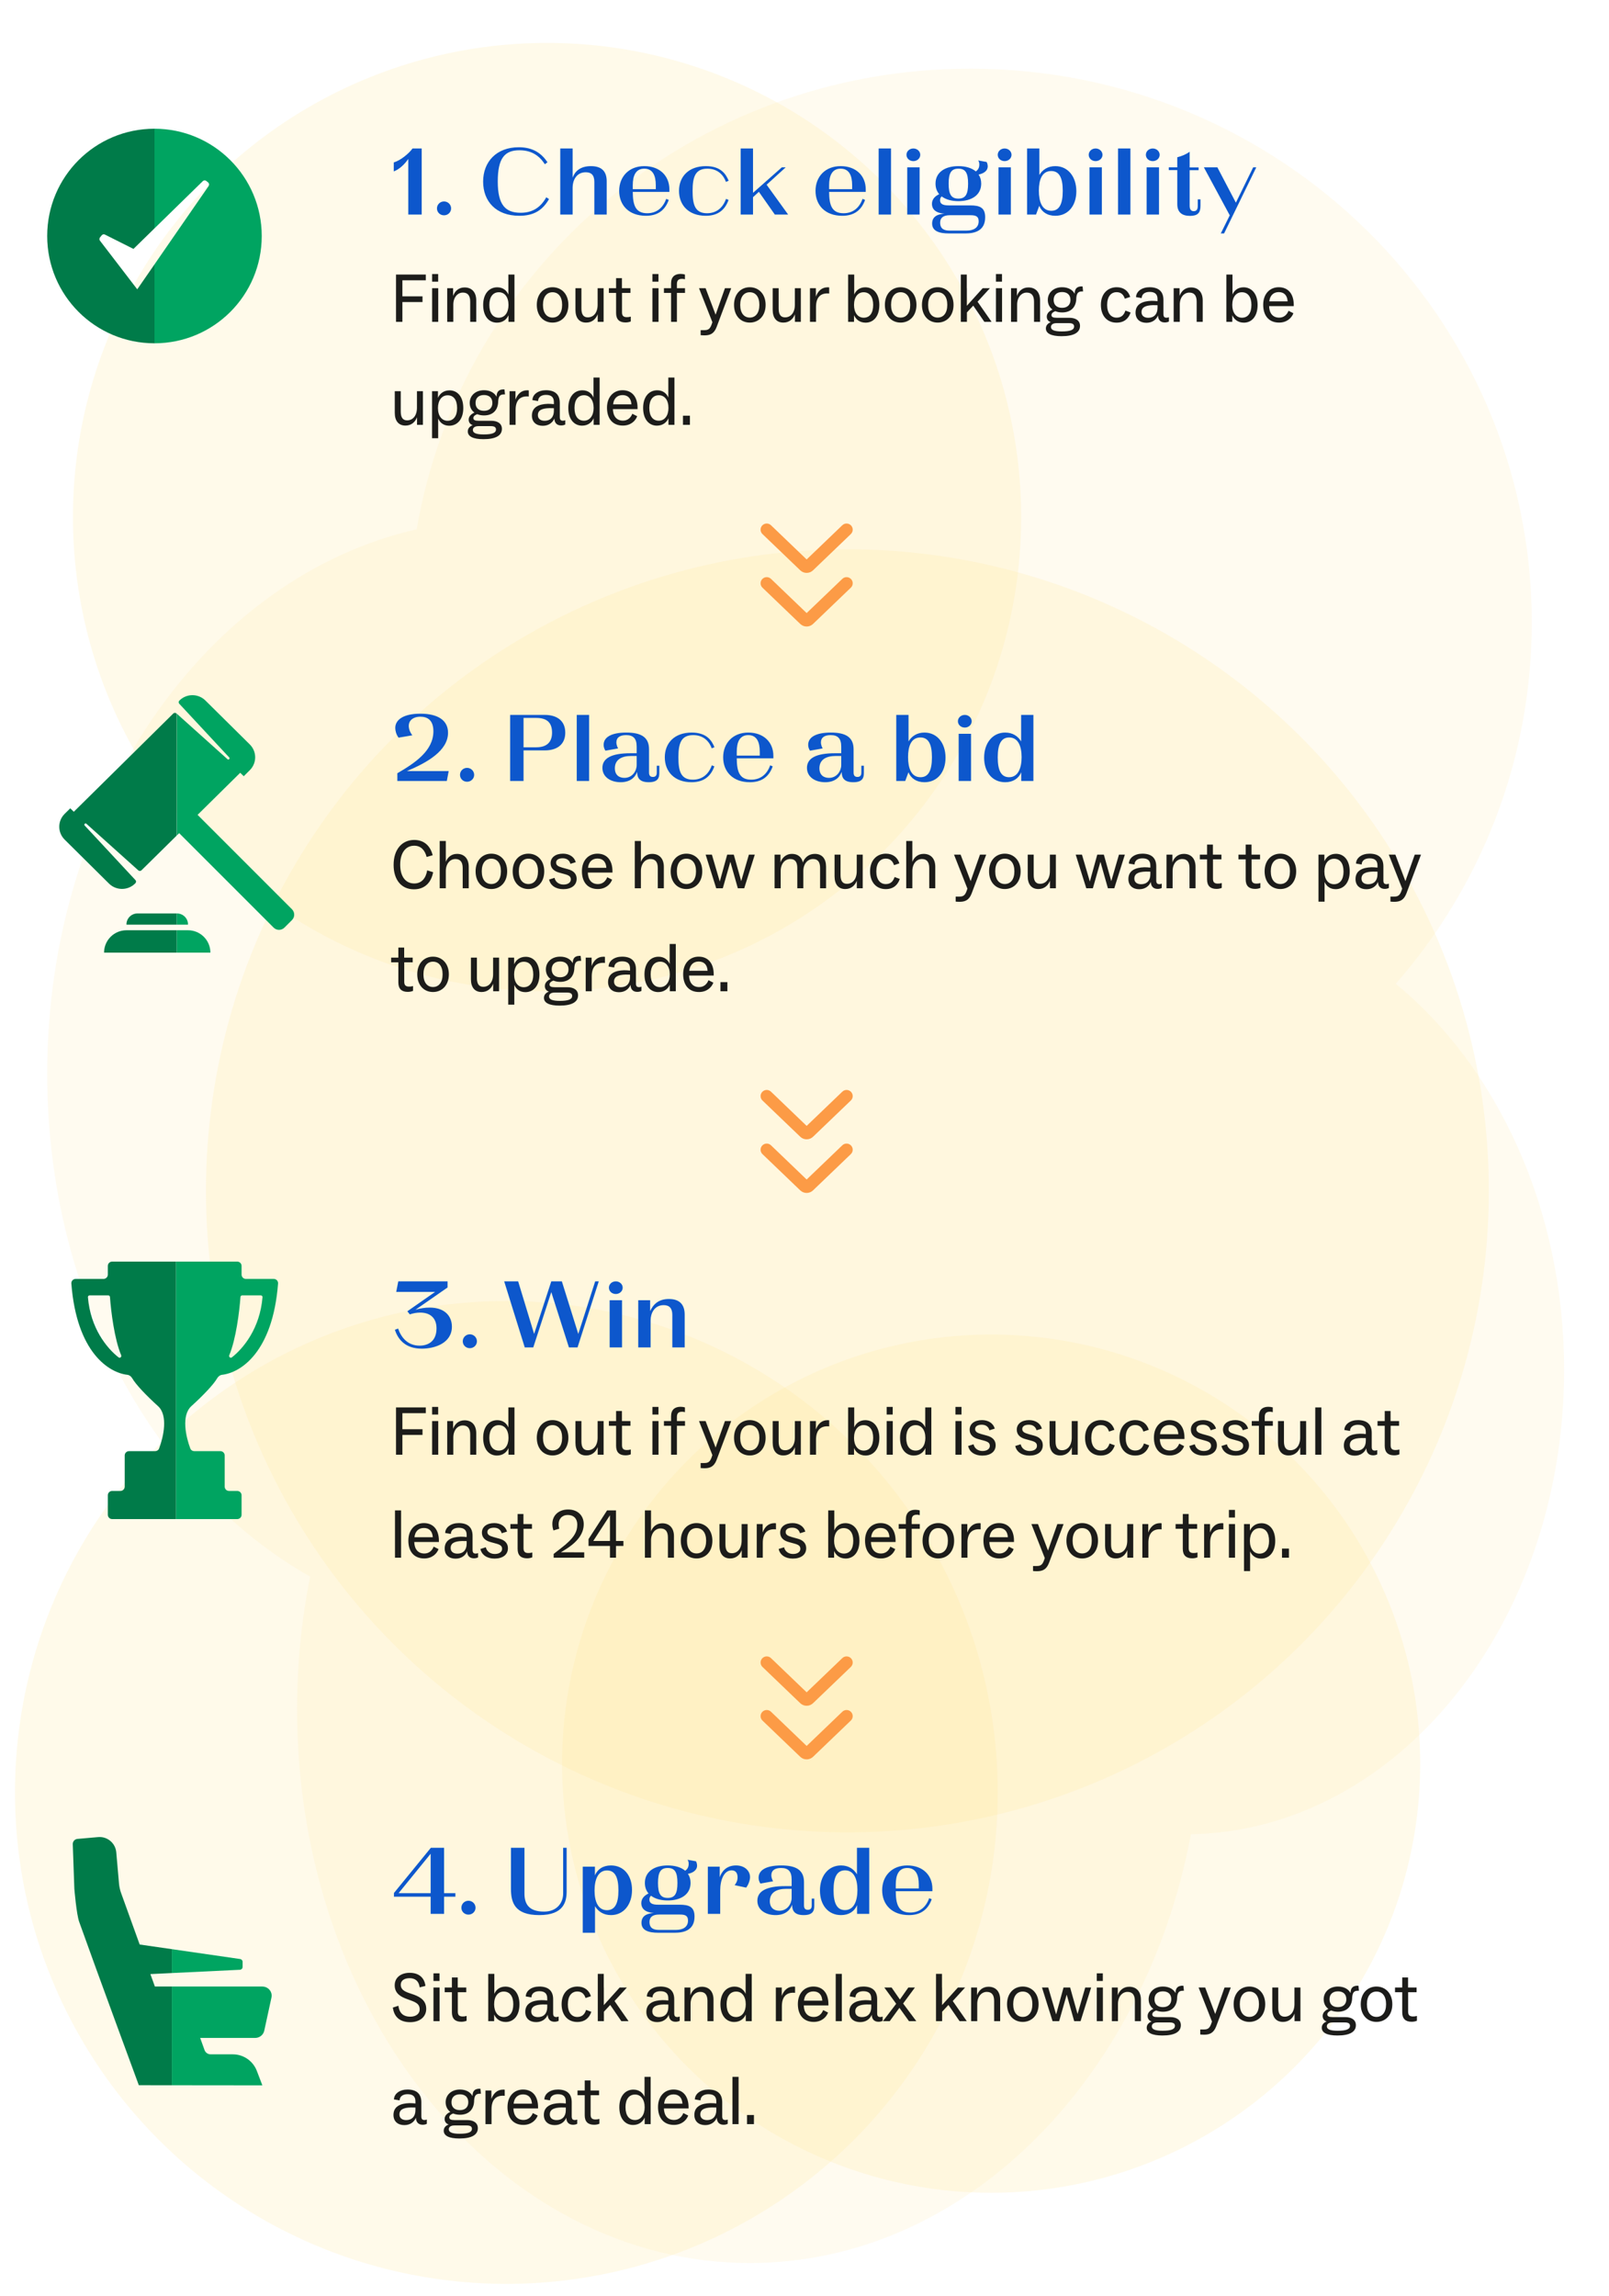 <svg xmlns="http://www.w3.org/2000/svg" fill="none" viewBox="0 0 375 535" height="535" width="375">
<rect fill="white" height="535" width="375"></rect>
<path fill="#FFE79B" d="M11 250.213C11 187.046 48.108 134.479 97.116 123.341C107.582 62.406 161.364 16 226.136 16C298.41 16 356.999 73.776 356.999 145.047C356.999 177.227 345.055 206.656 325.299 229.258C348.96 248.679 364.535 281.726 364.535 319.228C364.535 378.425 325.726 426.523 277.564 427.447C266.767 484.69 224.833 527.368 174.75 527.368C116.477 527.368 69.237 469.591 69.237 398.321C69.237 387.666 70.293 377.313 72.284 367.409C36.103 346.95 11 302.167 11 250.213Z" clip-rule="evenodd" fill-rule="evenodd" opacity="0.15"></path>
<ellipse fill="#FFE999" transform="rotate(-90 127.5 120.5)" ry="110.5" rx="110.5" cy="120.5" cx="127.5" opacity="0.2"></ellipse>
<circle fill="#FFE999" transform="rotate(-90 118.013 417.706)" r="114.523" cy="417.706" cx="118.013" opacity="0.2"></circle>
<circle fill="#FFE999" transform="rotate(-90 197.5 277.5)" r="149.5" cy="277.5" cx="197.5" opacity="0.2"></circle>
<ellipse fill="#FFE999" transform="rotate(-90 231 411)" ry="100" rx="100" cy="411" cx="231" opacity="0.2"></ellipse>
<g clip-path="url(#clip0_398_13635)">
<path fill="#00A461" d="M36 79.999C49.821 79.999 61 68.821 61 55C61 41.209 49.821 30 36 30V53.223L47.267 42.211C47.479 41.998 47.844 41.968 48.087 42.18L48.512 42.514C48.755 42.727 48.785 43.061 48.633 43.335C47.403 45.109 43.873 50.221 40.372 55.291L40.368 55.297L40.363 55.303C38.839 57.511 37.321 59.71 36 61.622L36 79.999Z" clip-rule="evenodd" fill-rule="evenodd"></path>
<path fill="#007B49" d="M61 54.909V55.09C61 55.06 61 55.03 61 55C61 54.969 61 54.939 61 54.909ZM36 79.999V61.622C33.919 64.634 32.331 66.932 31.987 67.423C31.349 66.595 29.934 64.747 28.391 62.731L28.39 62.73C26.48 60.237 24.375 57.487 23.3 56.093C23.117 55.88 23.148 55.546 23.3 55.333L23.725 54.817C23.907 54.604 24.211 54.544 24.454 54.665L31.106 58.006L36 53.223V30C22.179 30 11.001 41.178 11.001 55C11.001 68.821 22.179 79.999 36 79.999Z" clip-rule="evenodd" fill-rule="evenodd"></path>
</g>
<path fill="#0D57CC" d="M96.148 34.6H98.282V50H95.158V37.042C94.256 38.34 93.068 39.462 91.77 39.946V37.856C93.354 37.394 95.29 35.788 96.148 34.6ZM103.488 50.176C102.564 50.176 101.838 49.472 101.838 48.57C101.838 47.668 102.564 46.942 103.488 46.942C104.39 46.942 105.138 47.668 105.138 48.57C105.138 49.472 104.39 50.176 103.488 50.176ZM121.048 50.286C115.548 50.286 112.6 46.876 112.6 42.322C112.6 37.724 115.68 34.314 120.916 34.314C124.282 34.314 126.218 35.766 127.604 37.812L126.988 38.274C125.734 36.338 123.952 35.018 121.07 35.018C117.66 35.018 116.01 36.8 116.01 42.3C116.01 47.822 117.836 49.582 121.356 49.582C123.864 49.582 125.888 48.548 127.318 45.974L127.956 46.392C126.548 48.834 124.59 50.286 121.048 50.286ZM133.458 50H130.576V34.6H133.458V41.398C133.986 39.946 135.218 38.714 137.726 38.714C140.234 38.714 141.4 39.946 141.4 42.234V50H138.518V42.388C138.518 40.782 137.792 40.144 136.516 40.144C134.272 40.144 133.458 42.146 133.458 43.664V50ZM156.012 44.148V44.72H147.476C147.498 47.756 148.07 49.692 150.842 49.692C152.976 49.692 154.516 48.482 155.264 46.348L155.858 46.59C154.978 49.054 153.24 50.286 150.534 50.286C146.574 50.286 144.308 47.822 144.308 44.478C144.308 41.178 146.574 38.714 150.16 38.714C153.746 38.714 156.012 40.958 156.012 44.148ZM147.476 44.082H152.844V43.18C152.844 40.87 152.118 39.308 150.16 39.308C148.202 39.308 147.476 40.87 147.476 43.18V44.082ZM164.477 50.286C160.517 50.286 158.251 47.822 158.251 44.478C158.251 41.178 160.473 38.714 164.521 38.714C167.997 38.714 169.185 40.562 169.823 42.124L169.185 42.388C168.701 40.98 167.425 39.308 164.873 39.308C162.035 39.308 161.419 41.244 161.419 44.478C161.419 47.646 161.947 49.692 164.785 49.692C166.919 49.692 168.459 48.482 169.207 46.348L169.801 46.59C168.921 49.054 167.183 50.286 164.477 50.286ZM183.687 50H180.585L176.867 44.698L175.503 45.952V50H172.621V34.6H175.503V44.94L182.213 39H183.115L178.671 43.048L183.687 50ZM201.773 44.148V44.72H193.237C193.259 47.756 193.831 49.692 196.603 49.692C198.737 49.692 200.277 48.482 201.025 46.348L201.619 46.59C200.739 49.054 199.001 50.286 196.295 50.286C192.335 50.286 190.069 47.822 190.069 44.478C190.069 41.178 192.335 38.714 195.921 38.714C199.507 38.714 201.773 40.958 201.773 44.148ZM193.237 44.082H198.605V43.18C198.605 40.87 197.879 39.308 195.921 39.308C193.963 39.308 193.237 40.87 193.237 43.18V44.082ZM207.665 50H204.783V34.6H207.665V50ZM212.873 37.548C211.971 37.548 211.267 36.91 211.267 36.074C211.267 35.26 211.971 34.6 212.873 34.6C213.753 34.6 214.479 35.26 214.479 36.074C214.479 36.91 213.753 37.548 212.873 37.548ZM214.325 50H211.443V39H214.325V50ZM230.203 38.758C230.203 39.99 228.927 40.518 228.069 40.672C228.465 41.244 228.685 41.948 228.685 42.784C228.685 45.49 226.397 46.876 223.361 46.876C221.799 46.876 220.435 46.502 219.467 45.776C219.247 45.974 219.093 46.26 219.093 46.678C219.093 47.514 219.753 47.866 221.095 47.866H226.133C228.355 47.866 229.609 48.372 229.609 50.638C229.609 53.872 227.035 54.4 225.033 54.4H221.161C218.917 54.4 217.245 53.872 217.245 52.09C217.245 50.33 218.719 49.89 220.149 49.78C217.949 49.67 217.201 48.636 217.201 47.514C217.201 46.326 218.059 45.644 218.895 45.248C218.345 44.61 218.037 43.796 218.037 42.784C218.037 40.1 220.325 38.714 223.361 38.714C225.033 38.714 226.463 39.132 227.431 39.946C227.959 39.572 228.245 39.088 228.245 38.34C228.245 37.878 228.135 37.636 227.981 37.394L229.939 37.746C230.071 37.944 230.203 38.362 230.203 38.758ZM223.361 46.282C225.011 46.282 225.627 45.314 225.627 42.784C225.627 40.276 225.011 39.308 223.361 39.308C221.711 39.308 221.095 40.276 221.095 42.784C221.095 45.314 221.711 46.282 223.361 46.282ZM226.177 50.154H221.359C219.885 50.154 219.115 50.726 219.115 51.87C219.115 53.432 220.149 53.74 221.359 53.74H225.275C226.859 53.74 228.091 53.102 228.091 51.562C228.091 50.374 227.365 50.154 226.177 50.154ZM234.142 37.548C233.24 37.548 232.536 36.91 232.536 36.074C232.536 35.26 233.24 34.6 234.142 34.6C235.022 34.6 235.748 35.26 235.748 36.074C235.748 36.91 235.022 37.548 234.142 37.548ZM235.594 50H232.712V39H235.594V50ZM245.95 50.286C244.08 50.286 242.804 49.384 242.21 47.976L241.462 50H239.372V34.6H242.232V40.782C242.958 39.572 244.19 38.714 245.95 38.714C248.942 38.714 250.856 41.222 250.856 44.566C250.856 47.91 248.964 50.286 245.95 50.286ZM245.026 49.12C246.852 49.12 247.688 47.602 247.688 44.478C247.688 41.376 246.852 39.858 245.004 39.858C242.826 39.858 242.122 41.926 242.122 44.434C242.122 46.942 242.826 49.12 245.026 49.12ZM255.347 37.548C254.445 37.548 253.741 36.91 253.741 36.074C253.741 35.26 254.445 34.6 255.347 34.6C256.227 34.6 256.953 35.26 256.953 36.074C256.953 36.91 256.227 37.548 255.347 37.548ZM256.799 50H253.917V39H256.799V50ZM263.46 50H260.578V34.6H263.46V50ZM268.668 37.548C267.766 37.548 267.062 36.91 267.062 36.074C267.062 35.26 267.766 34.6 268.668 34.6C269.548 34.6 270.274 35.26 270.274 36.074C270.274 36.91 269.548 37.548 268.668 37.548ZM270.12 50H267.238V39H270.12V50ZM277.352 50.308C275.504 50.308 274.382 49.494 274.382 47.58V39.638H272.402V39H274.382V36.646C275.416 36.382 276.362 36.008 277.264 35.37V39.022H279.354V39.66H277.264V47.954C277.264 48.834 277.616 49.208 278.21 49.208C278.892 49.208 279.156 48.79 279.156 47.954V46.458H279.794V47.954C279.794 49.604 279.134 50.308 277.352 50.308ZM288.04 47.228L292.066 39H292.792L285.29 54.4H284.52L286.61 50.176L280.582 39H283.728L288.04 47.228Z"></path>
<path fill="#1C1C1A" d="M93.784 75H92.296V63.976H99.24V65.32H93.784V69.064H98.472V70.392H93.784V75ZM102.12 65.64H100.712V63.864H102.12V65.64ZM102.136 75H100.712V67.16H102.136V75ZM108.276 66.984C110.036 66.984 110.996 68.184 110.996 69.992V75H109.588V70.296C109.588 68.888 109.028 68.184 107.876 68.184C106.628 68.184 105.652 69.304 105.652 70.984V75H104.228V67.16H105.604V68.968C106.004 67.832 106.9 66.984 108.276 66.984ZM118.481 68.648V63.976H119.905V75H118.513V73.464C118.081 74.456 117.169 75.192 115.809 75.192C114.001 75.192 112.609 73.752 112.609 71.064C112.609 68.472 113.985 66.952 115.889 66.952C117.249 66.952 118.097 67.72 118.481 68.648ZM116.257 74.04C117.649 74.04 118.513 72.824 118.513 71.08C118.513 69.208 117.601 68.104 116.273 68.104C114.897 68.104 114.049 69.176 114.049 71.048C114.049 73 114.881 74.04 116.257 74.04ZM128.773 75.176C126.725 75.176 125.109 73.656 125.109 71.048C125.109 68.472 126.725 66.936 128.773 66.936C130.821 66.936 132.469 68.472 132.469 71.048C132.469 73.656 130.821 75.176 128.773 75.176ZM128.773 74.008C130.117 74.008 131.013 72.968 131.013 71.048C131.013 69.128 130.117 68.104 128.773 68.104C127.461 68.104 126.549 69.112 126.549 71.048C126.549 72.984 127.461 74.008 128.773 74.008ZM136.613 75.176C134.949 75.176 134.117 74.024 134.117 72.2V67.16H135.509V71.896C135.509 73.288 135.989 73.96 136.997 73.96C138.277 73.96 139.285 72.936 139.285 71.016V67.16H140.677V75H139.301V73.24C138.885 74.328 137.989 75.176 136.613 75.176ZM143.59 68.264H141.91V67.16H143.59V64.824H144.95V67.16H146.934V68.264H144.966V72.776C144.966 73.592 145.302 73.912 146.102 73.912C146.438 73.912 146.678 73.88 147.014 73.784V74.904C146.742 75.032 146.31 75.144 145.782 75.144C144.358 75.144 143.59 74.44 143.59 72.936V68.264ZM153.464 65.64H152.056V63.864H153.464V65.64ZM153.48 75H152.056V67.16H153.48V75ZM157.764 75H156.404V68.264H154.74V67.16H156.404V66.04C156.404 64.504 157.284 63.832 158.612 63.832C159.012 63.832 159.364 63.896 159.636 63.976V65.08C159.364 65 159.14 64.984 158.948 64.984C158.084 64.984 157.764 65.4 157.764 66.2V67.16H159.652V68.264H157.764V75ZM166.783 73.336L168.959 67.16H170.415L167.007 76.232C166.415 77.768 165.487 78.152 164.207 78.152C163.839 78.152 163.583 78.136 163.295 78.104V76.936H164.207C165.087 76.936 165.503 76.616 165.871 75.56L166.031 75.08L162.911 67.16H164.447L166.783 73.336ZM174.742 75.176C172.694 75.176 171.078 73.656 171.078 71.048C171.078 68.472 172.694 66.936 174.742 66.936C176.79 66.936 178.438 68.472 178.438 71.048C178.438 73.656 176.79 75.176 174.742 75.176ZM174.742 74.008C176.086 74.008 176.982 72.968 176.982 71.048C176.982 69.128 176.086 68.104 174.742 68.104C173.43 68.104 172.518 69.112 172.518 71.048C172.518 72.984 173.43 74.008 174.742 74.008ZM182.582 75.176C180.918 75.176 180.086 74.024 180.086 72.2V67.16H181.478V71.896C181.478 73.288 181.958 73.96 182.966 73.96C184.246 73.96 185.254 72.936 185.254 71.016V67.16H186.646V75H185.27V73.24C184.854 74.328 183.958 75.176 182.582 75.176ZM190.183 75H188.775V67.16H190.151V69.128C190.631 67.832 191.511 66.952 192.887 66.952C193.015 66.952 193.127 66.952 193.255 66.984V68.408C193.127 68.376 192.999 68.376 192.807 68.376C191.239 68.376 190.183 69.288 190.183 71.528V75ZM201.665 66.952C203.553 66.952 204.945 68.472 204.945 71.064C204.945 73.752 203.553 75.192 201.745 75.192C200.385 75.192 199.473 74.44 199.041 73.448V75H197.665V63.976H199.089V68.632C199.489 67.704 200.321 66.952 201.665 66.952ZM201.297 74.04C202.673 74.04 203.505 73 203.505 71.048C203.505 69.176 202.657 68.104 201.281 68.104C199.953 68.104 199.041 69.208 199.041 71.08C199.041 72.824 199.905 74.04 201.297 74.04ZM209.898 75.176C207.85 75.176 206.234 73.656 206.234 71.048C206.234 68.472 207.85 66.936 209.898 66.936C211.946 66.936 213.594 68.472 213.594 71.048C213.594 73.656 211.946 75.176 209.898 75.176ZM209.898 74.008C211.242 74.008 212.138 72.968 212.138 71.048C212.138 69.128 211.242 68.104 209.898 68.104C208.586 68.104 207.674 69.112 207.674 71.048C207.674 72.984 208.586 74.008 209.898 74.008ZM218.538 75.176C216.49 75.176 214.874 73.656 214.874 71.048C214.874 68.472 216.49 66.936 218.538 66.936C220.586 66.936 222.234 68.472 222.234 71.048C222.234 73.656 220.586 75.176 218.538 75.176ZM218.538 74.008C219.882 74.008 220.778 72.968 220.778 71.048C220.778 69.128 219.882 68.104 218.538 68.104C217.226 68.104 216.314 69.112 216.314 71.048C216.314 72.984 217.226 74.008 218.538 74.008ZM230.715 67.16L227.835 70.312L231.099 75H229.419L226.827 71.224L225.355 72.808V75H223.931V63.976H225.323V67.16H225.339V71.256L229.035 67.16H230.715ZM233.527 65.64H232.118V63.864H233.527V65.64ZM233.543 75H232.118V67.16H233.543V75ZM239.682 66.984C241.442 66.984 242.402 68.184 242.402 69.992V75H240.994V70.296C240.994 68.888 240.434 68.184 239.282 68.184C238.034 68.184 237.058 69.304 237.058 70.984V75H235.634V67.16H237.01V68.968C237.41 67.832 238.306 66.984 239.682 66.984ZM245.967 72.52C245.503 72.664 245.055 72.984 245.055 73.416C245.055 73.864 245.423 74.056 246.271 74.056H249.199C250.751 74.056 251.711 74.728 251.711 75.944C251.711 77.496 250.271 78.344 247.407 78.344C244.991 78.344 243.759 77.704 243.759 76.536C243.759 75.816 244.255 75.32 244.911 75.08C244.367 74.904 243.967 74.488 243.967 73.784C243.967 72.984 244.639 72.424 245.311 72.152C244.623 71.656 244.207 70.872 244.207 69.896C244.207 68.216 245.535 66.936 247.535 66.936C248.943 66.936 249.983 67.528 250.463 68.456C250.495 67.272 250.959 66.696 252.303 66.744L252.431 67.912H252.191C251.263 67.912 250.943 68.328 250.847 69.448L250.831 69.848C250.687 71.624 249.583 72.808 247.535 72.808C246.959 72.808 246.431 72.712 245.967 72.52ZM247.535 68.056C246.319 68.056 245.567 68.712 245.567 69.896C245.567 71.08 246.319 71.736 247.535 71.736C248.719 71.736 249.487 71.08 249.487 69.896C249.487 68.696 248.719 68.056 247.535 68.056ZM249.135 75.304H246.239C245.407 75.304 244.943 75.656 244.943 76.2C244.943 76.92 245.759 77.24 247.455 77.24C249.487 77.24 250.335 76.872 250.335 76.088C250.335 75.544 249.935 75.304 249.135 75.304ZM260.226 75.192C258.049 75.192 256.578 73.624 256.578 71.048C256.578 68.44 258.178 66.936 260.274 66.936C261.922 66.936 262.994 67.832 263.41 69.192L262.162 69.608C261.826 68.6 261.218 68.088 260.242 68.088C258.962 68.088 258.034 69.064 258.034 71.096C258.034 72.968 258.93 74.024 260.226 74.024C261.266 74.024 261.922 73.512 262.29 72.376L263.506 72.824C263.026 74.248 262.002 75.192 260.226 75.192ZM271.889 74.04C272.065 74.04 272.241 74.008 272.433 73.928V74.92C272.193 75.064 271.825 75.144 271.473 75.144C270.513 75.144 269.921 74.6 269.889 73.512C269.489 74.488 268.561 75.224 267.185 75.224C265.713 75.224 264.657 74.392 264.657 72.856C264.657 70.872 266.273 70.168 268.385 70.104C268.865 70.104 269.329 70.136 269.777 70.184V69.704C269.777 68.6 269.217 68.024 267.937 68.024C266.897 68.024 266.177 68.488 266.097 69.352V69.464L264.769 69.24C264.817 67.88 266.145 66.936 267.921 66.936C270.017 66.936 271.153 67.912 271.153 69.896V73.16C271.153 73.832 271.377 74.04 271.889 74.04ZM267.633 74.056C268.945 74.056 269.777 73.208 269.777 71.752V71.128C269.473 71.112 269.137 71.112 268.737 71.112C266.961 71.16 266.049 71.608 266.049 72.744C266.049 73.576 266.641 74.056 267.633 74.056ZM277.588 66.984C279.348 66.984 280.308 68.184 280.308 69.992V75H278.9V70.296C278.9 68.888 278.34 68.184 277.188 68.184C275.94 68.184 274.964 69.304 274.964 70.984V75H273.54V67.16H274.916V68.968C275.316 67.832 276.212 66.984 277.588 66.984ZM289.822 66.952C291.71 66.952 293.102 68.472 293.102 71.064C293.102 73.752 291.71 75.192 289.902 75.192C288.542 75.192 287.63 74.44 287.198 73.448V75H285.822V63.976H287.246V68.632C287.646 67.704 288.478 66.952 289.822 66.952ZM289.454 74.04C290.83 74.04 291.662 73 291.662 71.048C291.662 69.176 290.814 68.104 289.438 68.104C288.11 68.104 287.198 69.208 287.198 71.08C287.198 72.824 288.062 74.04 289.454 74.04ZM301.526 71.048V71.336H295.782C295.83 72.968 296.614 74.024 298.134 74.024C299.174 74.024 299.91 73.416 300.31 72.424L301.446 73C300.998 74.168 299.862 75.176 298.102 75.176C295.718 75.176 294.406 73.544 294.406 71.016C294.406 68.44 295.99 66.936 298.022 66.936C300.23 66.936 301.526 68.488 301.526 71.048ZM298.022 68.072C296.79 68.072 295.974 68.856 295.83 70.232H300.102C300.006 68.76 299.222 68.072 298.022 68.072ZM94.504 99.176C92.84 99.176 92.008 98.024 92.008 96.2V91.16H93.4V95.896C93.4 97.288 93.88 97.96 94.888 97.96C96.168 97.96 97.176 96.936 97.176 95.016V91.16H98.568V99H97.192V97.24C96.776 98.328 95.88 99.176 94.504 99.176ZM104.777 90.968C106.585 90.968 107.977 92.408 107.977 95.096C107.977 97.688 106.601 99.208 104.697 99.208C103.353 99.208 102.521 98.456 102.121 97.528V102.12H100.697V91.16H102.073V92.712C102.505 91.72 103.417 90.968 104.777 90.968ZM104.313 98.056C105.689 98.056 106.537 96.984 106.537 95.112C106.537 93.16 105.705 92.12 104.329 92.12C102.937 92.12 102.073 93.336 102.073 95.08C102.073 96.952 102.985 98.056 104.313 98.056ZM111.233 96.52C110.769 96.664 110.321 96.984 110.321 97.416C110.321 97.864 110.689 98.056 111.537 98.056H114.465C116.017 98.056 116.977 98.728 116.977 99.944C116.977 101.496 115.537 102.344 112.673 102.344C110.257 102.344 109.025 101.704 109.025 100.536C109.025 99.816 109.521 99.32 110.177 99.08C109.633 98.904 109.233 98.488 109.233 97.784C109.233 96.984 109.905 96.424 110.577 96.152C109.889 95.656 109.473 94.872 109.473 93.896C109.473 92.216 110.801 90.936 112.801 90.936C114.209 90.936 115.249 91.528 115.729 92.456C115.761 91.272 116.225 90.696 117.569 90.744L117.697 91.912H117.457C116.529 91.912 116.209 92.328 116.113 93.448L116.097 93.848C115.953 95.624 114.849 96.808 112.801 96.808C112.225 96.808 111.697 96.712 111.233 96.52ZM112.801 92.056C111.585 92.056 110.833 92.712 110.833 93.896C110.833 95.08 111.585 95.736 112.801 95.736C113.985 95.736 114.753 95.08 114.753 93.896C114.753 92.696 113.985 92.056 112.801 92.056ZM114.401 99.304H111.505C110.673 99.304 110.209 99.656 110.209 100.2C110.209 100.92 111.025 101.24 112.721 101.24C114.753 101.24 115.601 100.872 115.601 100.088C115.601 99.544 115.201 99.304 114.401 99.304ZM120.167 99H118.759V91.16H120.135V93.128C120.615 91.832 121.495 90.952 122.871 90.952C122.999 90.952 123.111 90.952 123.239 90.984V92.408C123.111 92.376 122.983 92.376 122.791 92.376C121.223 92.376 120.167 93.288 120.167 95.528V99ZM131.202 98.04C131.378 98.04 131.554 98.008 131.746 97.928V98.92C131.506 99.064 131.138 99.144 130.786 99.144C129.826 99.144 129.234 98.6 129.202 97.512C128.802 98.488 127.874 99.224 126.498 99.224C125.026 99.224 123.97 98.392 123.97 96.856C123.97 94.872 125.586 94.168 127.698 94.104C128.178 94.104 128.642 94.136 129.09 94.184V93.704C129.09 92.6 128.53 92.024 127.25 92.024C126.21 92.024 125.49 92.488 125.41 93.352V93.464L124.082 93.24C124.13 91.88 125.458 90.936 127.234 90.936C129.33 90.936 130.466 91.912 130.466 93.896V97.16C130.466 97.832 130.69 98.04 131.202 98.04ZM126.946 98.056C128.258 98.056 129.09 97.208 129.09 95.752V95.128C128.786 95.112 128.45 95.112 128.05 95.112C126.274 95.16 125.362 95.608 125.362 96.744C125.362 97.576 125.954 98.056 126.946 98.056ZM138.325 92.648V87.976H139.749V99H138.357V97.464C137.925 98.456 137.013 99.192 135.653 99.192C133.845 99.192 132.453 97.752 132.453 95.064C132.453 92.472 133.829 90.952 135.733 90.952C137.093 90.952 137.941 91.72 138.325 92.648ZM136.101 98.04C137.493 98.04 138.357 96.824 138.357 95.08C138.357 93.208 137.445 92.104 136.117 92.104C134.741 92.104 133.893 93.176 133.893 95.048C133.893 97 134.725 98.04 136.101 98.04ZM148.589 95.048V95.336H142.845C142.893 96.968 143.677 98.024 145.197 98.024C146.237 98.024 146.973 97.416 147.373 96.424L148.509 97C148.061 98.168 146.925 99.176 145.165 99.176C142.781 99.176 141.469 97.544 141.469 95.016C141.469 92.44 143.053 90.936 145.085 90.936C147.293 90.936 148.589 92.488 148.589 95.048ZM145.085 92.072C143.853 92.072 143.037 92.856 142.893 94.232H147.165C147.069 92.76 146.285 92.072 145.085 92.072ZM155.762 92.648V87.976H157.186V99H155.794V97.464C155.362 98.456 154.45 99.192 153.09 99.192C151.282 99.192 149.89 97.752 149.89 95.064C149.89 92.472 151.266 90.952 153.17 90.952C154.53 90.952 155.378 91.72 155.762 92.648ZM153.538 98.04C154.93 98.04 155.794 96.824 155.794 95.08C155.794 93.208 154.882 92.104 153.554 92.104C152.178 92.104 151.33 93.176 151.33 95.048C151.33 97 152.162 98.04 153.538 98.04ZM160.794 99H159.178V96.872H160.794V99Z"></path>
<path fill="#FC9B46" d="M177.664 134.934C178.212 134.365 179.118 134.347 179.688 134.894L188 142.867L196.312 134.894C196.882 134.347 197.788 134.365 198.336 134.934C198.884 135.502 198.866 136.406 198.296 136.953L189.488 145.402C188.657 146.199 187.343 146.199 186.512 145.402L177.704 136.953C177.134 136.406 177.116 135.502 177.664 134.934ZM177.664 122.438C178.212 121.87 179.118 121.852 179.688 122.399L188 130.372L196.312 122.399C196.882 121.852 197.788 121.87 198.336 122.438C198.884 123.007 198.866 123.911 198.296 124.457L189.488 132.907C188.657 133.704 187.343 133.704 186.512 132.907L177.704 124.457C177.134 123.911 177.116 123.007 177.664 122.438Z" clip-rule="evenodd" fill-rule="evenodd"></path>
<path fill="#00A461" d="M46.023 189.916L55.987 180.082L56.809 180.89L58.243 179.456C59.887 177.799 59.887 175.139 58.217 173.482L47.875 163.244C46.192 161.575 43.453 161.588 41.797 163.27H41.784C41.588 163.479 41.588 163.805 41.784 164L53.431 176.521C53.522 176.625 53.522 176.782 53.431 176.886L53.392 176.925C53.287 177.03 53.131 177.03 53.026 176.925L41.197 166.309V194.702L41.758 194.154L63.773 216.17C64.465 216.861 65.586 216.861 66.29 216.17L68.051 214.409C68.743 213.718 68.743 212.596 68.051 211.892L46.075 189.916H46.023Z"></path>
<path fill="#007B49" d="M41.17 166.309L41.118 166.257C40.91 166.074 40.597 166.074 40.388 166.27L17.199 189.172L16.377 188.364L15.06 189.668C13.39 191.324 13.403 193.998 15.06 195.654L25.402 205.906C27.072 207.562 29.798 207.562 31.467 205.906L31.558 205.814C31.754 205.619 31.767 205.293 31.571 205.097L19.729 192.368C19.638 192.263 19.638 192.107 19.729 192.003L19.768 191.963C19.872 191.859 20.029 191.859 20.133 191.963L32.236 202.828C32.445 203.01 32.758 203.01 32.967 202.815L41.17 194.728V166.309Z"></path>
<path fill="#00A461" d="M41.262 212.87H41.171V215.479H43.766C43.766 215.479 43.819 215.453 43.819 215.427C43.819 214.018 42.671 212.87 41.262 212.87Z"></path>
<path fill="#00A461" d="M41.171 216.783V222H49.035C49.035 219.118 46.701 216.783 43.819 216.783H41.171Z"></path>
<path fill="#007B49" d="M41.171 212.87H32.028C30.619 212.87 29.472 214.018 29.472 215.427C29.472 215.453 29.498 215.479 29.524 215.479H41.171V212.87Z"></path>
<path fill="#007B49" d="M41.171 216.783H29.472C26.589 216.783 24.255 219.118 24.255 222H41.171V216.783Z"></path>
<path fill="#0D57CC" d="M94.828 179.69H104.574L104.134 182H92.606V180.196C96.654 177.842 101.01 174.982 101.01 170.406C101.01 167.7 99.492 167.018 97.996 167.018C96.17 167.018 95.268 168.008 95.268 169.108C95.268 169.834 95.532 170.626 96.104 171.352L92.892 171.902C92.298 171.11 92.122 170.208 92.122 169.636C92.122 167.722 94.036 166.314 97.974 166.314C102.22 166.314 104.42 167.964 104.42 170.758C104.42 174.982 99.47 177.754 94.828 179.69ZM108.859 182.176C107.935 182.176 107.209 181.472 107.209 180.57C107.209 179.668 107.935 178.942 108.859 178.942C109.761 178.942 110.509 179.668 110.509 180.57C110.509 181.472 109.761 182.176 108.859 182.176ZM122.019 182H118.895V166.6H126.969C129.785 166.6 131.743 167.942 131.743 170.736C131.743 173.53 129.785 174.872 126.969 174.872H122.019V182ZM122.019 174.146H124.989C127.607 174.146 128.663 172.782 128.663 170.736C128.663 168.668 127.761 167.304 124.989 167.304H122.019V174.146ZM137.303 182H134.421V166.6H137.303V182ZM144.645 182.286C142.357 182.286 140.399 181.098 140.399 178.942C140.399 176.72 142.467 175.532 146.933 175.532H148.385V173.992C148.385 172.056 147.571 171.308 145.921 171.308C144.491 171.308 143.655 171.858 143.655 173.002C143.655 173.2 143.677 173.684 144.051 174.41L141.103 174.938C140.795 174.454 140.685 174.014 140.685 173.574C140.685 171.814 142.445 170.714 145.965 170.714C149.243 170.714 151.267 171.66 151.267 174.608V180.042C151.267 180.812 151.641 181.054 152.169 181.054C152.697 181.054 153.071 180.812 153.071 180.042V178.436H153.665V180.13C153.665 181.362 153.247 182.286 151.201 182.286C149.155 182.286 148.495 181.362 148.495 179.888C147.945 181.34 146.669 182.286 144.645 182.286ZM145.525 181.274C147.395 181.274 148.385 179.624 148.385 178.304V176.17H147.087C144.843 176.17 143.303 177.05 143.303 179.03C143.303 180.68 144.381 181.274 145.525 181.274ZM161.168 182.286C157.208 182.286 154.942 179.822 154.942 176.478C154.942 173.178 157.164 170.714 161.212 170.714C164.688 170.714 165.876 172.562 166.514 174.124L165.876 174.388C165.392 172.98 164.116 171.308 161.564 171.308C158.726 171.308 158.11 173.244 158.11 176.478C158.11 179.646 158.638 181.692 161.476 181.692C163.61 181.692 165.15 180.482 165.898 178.348L166.492 178.59C165.612 181.054 163.874 182.286 161.168 182.286ZM180.246 176.148V176.72H171.71C171.732 179.756 172.304 181.692 175.076 181.692C177.21 181.692 178.75 180.482 179.498 178.348L180.092 178.59C179.212 181.054 177.474 182.286 174.768 182.286C170.808 182.286 168.542 179.822 168.542 176.478C168.542 173.178 170.808 170.714 174.394 170.714C177.98 170.714 180.246 172.958 180.246 176.148ZM171.71 176.082H177.078V175.18C177.078 172.87 176.352 171.308 174.394 171.308C172.436 171.308 171.71 172.87 171.71 175.18V176.082ZM192.319 182.286C190.031 182.286 188.073 181.098 188.073 178.942C188.073 176.72 190.141 175.532 194.607 175.532H196.059V173.992C196.059 172.056 195.245 171.308 193.595 171.308C192.165 171.308 191.329 171.858 191.329 173.002C191.329 173.2 191.351 173.684 191.725 174.41L188.777 174.938C188.469 174.454 188.359 174.014 188.359 173.574C188.359 171.814 190.119 170.714 193.639 170.714C196.917 170.714 198.941 171.66 198.941 174.608V180.042C198.941 180.812 199.315 181.054 199.843 181.054C200.371 181.054 200.745 180.812 200.745 180.042V178.436H201.339V180.13C201.339 181.362 200.921 182.286 198.875 182.286C196.829 182.286 196.169 181.362 196.169 179.888C195.619 181.34 194.343 182.286 192.319 182.286ZM193.199 181.274C195.069 181.274 196.059 179.624 196.059 178.304V176.17H194.761C192.517 176.17 190.977 177.05 190.977 179.03C190.977 180.68 192.055 181.274 193.199 181.274ZM215.464 182.286C213.594 182.286 212.318 181.384 211.724 179.976L210.976 182H208.886V166.6H211.746V172.782C212.472 171.572 213.704 170.714 215.464 170.714C218.456 170.714 220.37 173.222 220.37 176.566C220.37 179.91 218.478 182.286 215.464 182.286ZM214.54 181.12C216.366 181.12 217.202 179.602 217.202 176.478C217.202 173.376 216.366 171.858 214.518 171.858C212.34 171.858 211.636 173.926 211.636 176.434C211.636 178.942 212.34 181.12 214.54 181.12ZM224.861 169.548C223.959 169.548 223.255 168.91 223.255 168.074C223.255 167.26 223.959 166.6 224.861 166.6C225.741 166.6 226.467 167.26 226.467 168.074C226.467 168.91 225.741 169.548 224.861 169.548ZM226.313 182H223.431V171H226.313V182ZM234.271 182.286C231.257 182.286 229.365 179.91 229.365 176.566C229.365 173.222 231.279 170.714 234.271 170.714C236.031 170.714 237.263 171.572 237.989 172.782V166.6H240.849V182H238.011V179.976C237.417 181.384 236.141 182.286 234.271 182.286ZM235.195 181.12C237.307 181.12 238.099 178.942 238.099 176.434C238.099 173.926 237.307 171.858 235.217 171.858C233.369 171.858 232.533 173.376 232.533 176.478C232.533 179.602 233.369 181.12 235.195 181.12Z"></path>
<path fill="#1C1C1A" d="M96.472 207.24C93.464 207.24 91.736 204.936 91.736 201.56C91.736 197.88 93.752 195.736 96.536 195.736C98.84 195.736 100.312 197.128 100.84 199.304L99.432 199.704C99.032 198.12 98.088 197.08 96.536 197.08C94.504 197.08 93.272 198.792 93.272 201.512C93.272 204.2 94.488 205.88 96.536 205.88C98.264 205.88 99.256 204.664 99.56 202.824L100.952 203.256C100.488 205.688 99 207.24 96.472 207.24ZM106.526 198.984C108.286 198.984 109.246 200.184 109.246 201.992V207H107.838V202.296C107.838 200.888 107.278 200.184 106.126 200.184C104.878 200.184 103.902 201.304 103.902 202.984V207H102.478V195.976H103.902V200.84C104.318 199.768 105.214 198.984 106.526 198.984ZM114.507 207.176C112.459 207.176 110.843 205.656 110.843 203.048C110.843 200.472 112.459 198.936 114.507 198.936C116.555 198.936 118.203 200.472 118.203 203.048C118.203 205.656 116.555 207.176 114.507 207.176ZM114.507 206.008C115.851 206.008 116.747 204.968 116.747 203.048C116.747 201.128 115.851 200.104 114.507 200.104C113.195 200.104 112.283 201.112 112.283 203.048C112.283 204.984 113.195 206.008 114.507 206.008ZM123.148 207.176C121.1 207.176 119.484 205.656 119.484 203.048C119.484 200.472 121.1 198.936 123.148 198.936C125.196 198.936 126.844 200.472 126.844 203.048C126.844 205.656 125.196 207.176 123.148 207.176ZM123.148 206.008C124.492 206.008 125.388 204.968 125.388 203.048C125.388 201.128 124.492 200.104 123.148 200.104C121.836 200.104 120.924 201.112 120.924 203.048C120.924 204.984 121.836 206.008 123.148 206.008ZM127.98 204.968L129.244 204.568C129.42 205.448 130.204 206.136 131.324 206.136C132.428 206.136 133.036 205.608 133.036 204.952C133.036 204.296 132.684 203.992 131.612 203.704L130.444 203.384C129.02 203.032 128.332 202.248 128.332 201.16C128.332 199.784 129.5 198.936 131.212 198.936C132.652 198.936 133.836 199.656 134.188 200.92L132.94 201.304C132.764 200.632 132.236 200.008 131.164 200.008C130.172 200.008 129.612 200.392 129.612 201C129.612 201.624 130.028 201.896 131.02 202.184L132.3 202.536C133.772 202.904 134.396 203.736 134.396 204.792C134.396 206.344 133.116 207.208 131.276 207.208C129.484 207.208 128.268 206.312 127.98 204.968ZM142.745 203.048V203.336H137.001C137.049 204.968 137.833 206.024 139.353 206.024C140.393 206.024 141.129 205.416 141.529 204.424L142.665 205C142.217 206.168 141.081 207.176 139.321 207.176C136.937 207.176 135.625 205.544 135.625 203.016C135.625 200.44 137.209 198.936 139.241 198.936C141.449 198.936 142.745 200.488 142.745 203.048ZM139.241 200.072C138.009 200.072 137.193 200.856 137.049 202.232H141.321C141.225 200.76 140.441 200.072 139.241 200.072ZM151.995 198.984C153.755 198.984 154.715 200.184 154.715 201.992V207H153.307V202.296C153.307 200.888 152.747 200.184 151.595 200.184C150.347 200.184 149.371 201.304 149.371 202.984V207H147.947V195.976H149.371V200.84C149.787 199.768 150.683 198.984 151.995 198.984ZM159.976 207.176C157.928 207.176 156.312 205.656 156.312 203.048C156.312 200.472 157.928 198.936 159.976 198.936C162.024 198.936 163.672 200.472 163.672 203.048C163.672 205.656 162.024 207.176 159.976 207.176ZM159.976 206.008C161.32 206.008 162.216 204.968 162.216 203.048C162.216 201.128 161.32 200.104 159.976 200.104C158.664 200.104 157.752 201.112 157.752 203.048C157.752 204.984 158.664 206.008 159.976 206.008ZM172.747 205.336L174.539 199.16H175.915L173.451 207H171.963L170.219 200.824L168.459 207H166.923L164.459 199.16H165.915L167.755 205.432L169.483 199.16H171.019L172.747 205.336ZM181.949 207H180.525V199.16H181.901V200.968C182.301 199.848 183.229 198.984 184.573 198.984C185.949 198.984 186.845 199.736 187.117 200.984C187.533 199.848 188.493 198.984 189.901 198.984C191.629 198.984 192.525 200.136 192.525 201.96V207H191.133V202.296C191.133 200.904 190.637 200.184 189.485 200.184C188.221 200.184 187.229 201.304 187.229 202.984V207H185.821V202.296C185.821 200.904 185.325 200.184 184.173 200.184C182.925 200.184 181.949 201.304 181.949 202.984V207ZM197.004 207.176C195.34 207.176 194.508 206.024 194.508 204.2V199.16H195.9V203.896C195.9 205.288 196.38 205.96 197.388 205.96C198.668 205.96 199.676 204.936 199.676 203.016V199.16H201.068V207H199.692V205.24C199.276 206.328 198.38 207.176 197.004 207.176ZM206.429 207.192C204.253 207.192 202.781 205.624 202.781 203.048C202.781 200.44 204.381 198.936 206.477 198.936C208.125 198.936 209.197 199.832 209.613 201.192L208.365 201.608C208.029 200.6 207.421 200.088 206.445 200.088C205.165 200.088 204.237 201.064 204.237 203.096C204.237 204.968 205.133 206.024 206.429 206.024C207.469 206.024 208.125 205.512 208.493 204.376L209.709 204.824C209.229 206.248 208.205 207.192 206.429 207.192ZM215.26 198.984C217.02 198.984 217.98 200.184 217.98 201.992V207H216.572V202.296C216.572 200.888 216.012 200.184 214.86 200.184C213.612 200.184 212.636 201.304 212.636 202.984V207H211.212V195.976H212.636V200.84C213.052 199.768 213.948 198.984 215.26 198.984ZM226.221 205.336L228.397 199.16H229.853L226.445 208.232C225.853 209.768 224.925 210.152 223.645 210.152C223.277 210.152 223.021 210.136 222.733 210.104V208.936H223.645C224.525 208.936 224.941 208.616 225.309 207.56L225.469 207.08L222.349 199.16H223.885L226.221 205.336ZM234.179 207.176C232.131 207.176 230.515 205.656 230.515 203.048C230.515 200.472 232.131 198.936 234.179 198.936C236.227 198.936 237.875 200.472 237.875 203.048C237.875 205.656 236.227 207.176 234.179 207.176ZM234.179 206.008C235.523 206.008 236.419 204.968 236.419 203.048C236.419 201.128 235.523 200.104 234.179 200.104C232.867 200.104 231.955 201.112 231.955 203.048C231.955 204.984 232.867 206.008 234.179 206.008ZM242.02 207.176C240.356 207.176 239.524 206.024 239.524 204.2V199.16H240.916V203.896C240.916 205.288 241.396 205.96 242.404 205.96C243.684 205.96 244.692 204.936 244.692 203.016V199.16H246.084V207H244.708V205.24C244.292 206.328 243.396 207.176 242.02 207.176ZM258.997 205.336L260.789 199.16H262.165L259.701 207H258.213L256.469 200.824L254.709 207H253.173L250.709 199.16H252.165L254.005 205.432L255.733 199.16H257.269L258.997 205.336ZM270.217 206.04C270.393 206.04 270.569 206.008 270.761 205.928V206.92C270.521 207.064 270.153 207.144 269.801 207.144C268.841 207.144 268.249 206.6 268.217 205.512C267.817 206.488 266.889 207.224 265.513 207.224C264.041 207.224 262.985 206.392 262.985 204.856C262.985 202.872 264.601 202.168 266.713 202.104C267.193 202.104 267.657 202.136 268.105 202.184V201.704C268.105 200.6 267.545 200.024 266.265 200.024C265.225 200.024 264.505 200.488 264.425 201.352V201.464L263.097 201.24C263.145 199.88 264.473 198.936 266.249 198.936C268.345 198.936 269.481 199.912 269.481 201.896V205.16C269.481 205.832 269.705 206.04 270.217 206.04ZM265.961 206.056C267.273 206.056 268.105 205.208 268.105 203.752V203.128C267.801 203.112 267.465 203.112 267.065 203.112C265.289 203.16 264.377 203.608 264.377 204.744C264.377 205.576 264.969 206.056 265.961 206.056ZM275.917 198.984C277.677 198.984 278.637 200.184 278.637 201.992V207H277.229V202.296C277.229 200.888 276.669 200.184 275.516 200.184C274.269 200.184 273.293 201.304 273.293 202.984V207H271.868V199.16H273.245V200.968C273.645 199.832 274.541 198.984 275.917 198.984ZM281.324 200.264H279.644V199.16H281.324V196.824H282.684V199.16H284.668V200.264H282.7V204.776C282.7 205.592 283.036 205.912 283.836 205.912C284.172 205.912 284.412 205.88 284.748 205.784V206.904C284.476 207.032 284.044 207.144 283.516 207.144C282.092 207.144 281.324 206.44 281.324 204.936V200.264ZM290.324 200.264H288.644V199.16H290.324V196.824H291.684V199.16H293.668V200.264H291.7V204.776C291.7 205.592 292.036 205.912 292.836 205.912C293.172 205.912 293.412 205.88 293.748 205.784V206.904C293.476 207.032 293.044 207.144 292.516 207.144C291.092 207.144 290.324 206.44 290.324 204.936V200.264ZM298.398 207.176C296.35 207.176 294.734 205.656 294.734 203.048C294.734 200.472 296.35 198.936 298.398 198.936C300.446 198.936 302.094 200.472 302.094 203.048C302.094 205.656 300.446 207.176 298.398 207.176ZM298.398 206.008C299.742 206.008 300.638 204.968 300.638 203.048C300.638 201.128 299.742 200.104 298.398 200.104C297.086 200.104 296.174 201.112 296.174 203.048C296.174 204.984 297.086 206.008 298.398 206.008ZM311.37 198.968C313.178 198.968 314.57 200.408 314.57 203.096C314.57 205.688 313.194 207.208 311.29 207.208C309.946 207.208 309.114 206.456 308.714 205.528V210.12H307.29V199.16H308.666V200.712C309.098 199.72 310.01 198.968 311.37 198.968ZM310.906 206.056C312.282 206.056 313.13 204.984 313.13 203.112C313.13 201.16 312.298 200.12 310.922 200.12C309.53 200.12 308.666 201.336 308.666 203.08C308.666 204.952 309.578 206.056 310.906 206.056ZM323.155 206.04C323.331 206.04 323.507 206.008 323.699 205.928V206.92C323.459 207.064 323.091 207.144 322.739 207.144C321.779 207.144 321.187 206.6 321.155 205.512C320.755 206.488 319.827 207.224 318.451 207.224C316.979 207.224 315.923 206.392 315.923 204.856C315.923 202.872 317.539 202.168 319.651 202.104C320.131 202.104 320.595 202.136 321.043 202.184V201.704C321.043 200.6 320.483 200.024 319.203 200.024C318.163 200.024 317.443 200.488 317.363 201.352V201.464L316.035 201.24C316.083 199.88 317.411 198.936 319.187 198.936C321.283 198.936 322.419 199.912 322.419 201.896V205.16C322.419 205.832 322.643 206.04 323.155 206.04ZM318.899 206.056C320.211 206.056 321.043 205.208 321.043 203.752V203.128C320.739 203.112 320.403 203.112 320.003 203.112C318.227 203.16 317.315 203.608 317.315 204.744C317.315 205.576 317.907 206.056 318.899 206.056ZM327.549 205.336L329.725 199.16H331.181L327.773 208.232C327.181 209.768 326.253 210.152 324.973 210.152C324.605 210.152 324.349 210.136 324.061 210.104V208.936H324.973C325.853 208.936 326.269 208.616 326.637 207.56L326.797 207.08L323.677 199.16H325.213L327.549 205.336ZM92.84 224.264H91.16V223.16H92.84V220.824H94.2V223.16H96.184V224.264H94.216V228.776C94.216 229.592 94.552 229.912 95.352 229.912C95.688 229.912 95.928 229.88 96.264 229.784V230.904C95.992 231.032 95.56 231.144 95.032 231.144C93.608 231.144 92.84 230.44 92.84 228.936V224.264ZM100.913 231.176C98.865 231.176 97.249 229.656 97.249 227.048C97.249 224.472 98.865 222.936 100.913 222.936C102.961 222.936 104.609 224.472 104.609 227.048C104.609 229.656 102.961 231.176 100.913 231.176ZM100.913 230.008C102.257 230.008 103.153 228.968 103.153 227.048C103.153 225.128 102.257 224.104 100.913 224.104C99.601 224.104 98.689 225.112 98.689 227.048C98.689 228.984 99.601 230.008 100.913 230.008ZM112.254 231.176C110.59 231.176 109.758 230.024 109.758 228.2V223.16H111.15V227.896C111.15 229.288 111.63 229.96 112.638 229.96C113.918 229.96 114.926 228.936 114.926 227.016V223.16H116.318V231H114.942V229.24C114.526 230.328 113.63 231.176 112.254 231.176ZM122.527 222.968C124.335 222.968 125.727 224.408 125.727 227.096C125.727 229.688 124.351 231.208 122.447 231.208C121.103 231.208 120.271 230.456 119.871 229.528V234.12H118.447V223.16H119.823V224.712C120.255 223.72 121.167 222.968 122.527 222.968ZM122.063 230.056C123.439 230.056 124.287 228.984 124.287 227.112C124.287 225.16 123.455 224.12 122.079 224.12C120.687 224.12 119.823 225.336 119.823 227.08C119.823 228.952 120.735 230.056 122.063 230.056ZM128.983 228.52C128.519 228.664 128.071 228.984 128.071 229.416C128.071 229.864 128.439 230.056 129.287 230.056H132.215C133.767 230.056 134.727 230.728 134.727 231.944C134.727 233.496 133.287 234.344 130.423 234.344C128.007 234.344 126.775 233.704 126.775 232.536C126.775 231.816 127.271 231.32 127.927 231.08C127.383 230.904 126.983 230.488 126.983 229.784C126.983 228.984 127.655 228.424 128.327 228.152C127.639 227.656 127.223 226.872 127.223 225.896C127.223 224.216 128.551 222.936 130.551 222.936C131.959 222.936 132.999 223.528 133.479 224.456C133.511 223.272 133.975 222.696 135.319 222.744L135.447 223.912H135.207C134.279 223.912 133.959 224.328 133.863 225.448L133.847 225.848C133.703 227.624 132.599 228.808 130.551 228.808C129.975 228.808 129.447 228.712 128.983 228.52ZM130.551 224.056C129.335 224.056 128.583 224.712 128.583 225.896C128.583 227.08 129.335 227.736 130.551 227.736C131.735 227.736 132.503 227.08 132.503 225.896C132.503 224.696 131.735 224.056 130.551 224.056ZM132.151 231.304H129.255C128.423 231.304 127.959 231.656 127.959 232.2C127.959 232.92 128.775 233.24 130.471 233.24C132.503 233.24 133.351 232.872 133.351 232.088C133.351 231.544 132.951 231.304 132.151 231.304ZM137.917 231H136.509V223.16H137.885V225.128C138.365 223.832 139.245 222.952 140.621 222.952C140.749 222.952 140.861 222.952 140.989 222.984V224.408C140.861 224.376 140.733 224.376 140.541 224.376C138.973 224.376 137.917 225.288 137.917 227.528V231ZM148.952 230.04C149.128 230.04 149.304 230.008 149.496 229.928V230.92C149.256 231.064 148.888 231.144 148.536 231.144C147.576 231.144 146.984 230.6 146.952 229.512C146.552 230.488 145.624 231.224 144.248 231.224C142.776 231.224 141.72 230.392 141.72 228.856C141.72 226.872 143.336 226.168 145.448 226.104C145.928 226.104 146.392 226.136 146.84 226.184V225.704C146.84 224.6 146.28 224.024 145 224.024C143.96 224.024 143.24 224.488 143.16 225.352V225.464L141.832 225.24C141.88 223.88 143.208 222.936 144.984 222.936C147.08 222.936 148.216 223.912 148.216 225.896V229.16C148.216 229.832 148.44 230.04 148.952 230.04ZM144.696 230.056C146.008 230.056 146.84 229.208 146.84 227.752V227.128C146.536 227.112 146.2 227.112 145.8 227.112C144.024 227.16 143.112 227.608 143.112 228.744C143.112 229.576 143.704 230.056 144.696 230.056ZM156.075 224.648V219.976H157.499V231H156.107V229.464C155.675 230.456 154.763 231.192 153.403 231.192C151.595 231.192 150.203 229.752 150.203 227.064C150.203 224.472 151.579 222.952 153.483 222.952C154.843 222.952 155.691 223.72 156.075 224.648ZM153.851 230.04C155.243 230.04 156.107 228.824 156.107 227.08C156.107 225.208 155.195 224.104 153.867 224.104C152.491 224.104 151.643 225.176 151.643 227.048C151.643 229 152.475 230.04 153.851 230.04ZM166.339 227.048V227.336H160.595C160.643 228.968 161.427 230.024 162.947 230.024C163.987 230.024 164.723 229.416 165.123 228.424L166.259 229C165.811 230.168 164.675 231.176 162.915 231.176C160.531 231.176 159.219 229.544 159.219 227.016C159.219 224.44 160.803 222.936 162.835 222.936C165.043 222.936 166.339 224.488 166.339 227.048ZM162.835 224.072C161.603 224.072 160.787 224.856 160.643 226.232H164.915C164.819 224.76 164.035 224.072 162.835 224.072ZM169.528 231H167.912V228.872H169.528V231Z"></path>
<path fill="#FC9B46" d="M177.664 266.934C178.212 266.365 179.118 266.347 179.688 266.894L188 274.867L196.312 266.894C196.882 266.347 197.788 266.365 198.336 266.934C198.884 267.502 198.866 268.406 198.296 268.953L189.488 277.402C188.657 278.199 187.343 278.199 186.512 277.402L177.704 268.953C177.134 268.406 177.116 267.502 177.664 266.934ZM177.664 254.438C178.212 253.87 179.118 253.852 179.688 254.399L188 262.372L196.312 254.399C196.882 253.852 197.788 253.87 198.336 254.438C198.884 255.007 198.866 255.911 198.296 256.457L189.488 264.907C188.657 265.704 187.343 265.704 186.512 264.907L177.704 256.457C177.134 255.911 177.116 255.007 177.664 254.438Z" clip-rule="evenodd" fill-rule="evenodd"></path>
<path fill="#00A461" d="M41 354H55.293C55.85 354 56.302 353.549 56.302 352.992V348.454C56.302 347.897 55.85 347.445 55.293 347.445H53.376C52.819 347.445 52.368 346.994 52.368 346.437V339.176C52.368 338.62 51.916 338.168 51.359 338.168H45.266C44.862 338.168 44.495 337.929 44.352 337.551C43.321 334.822 42.211 329.845 44.6 327.681C47.32 325.216 49.754 322.68 50.633 321.159C50.87 320.75 51.292 320.429 51.762 320.376C56.082 319.881 63.56 315.149 64.804 299.109C64.849 298.53 64.388 298.034 63.807 298.034H57.311C56.754 298.034 56.302 297.582 56.302 297.025V295.008C56.302 294.451 55.85 294 55.293 294H41V354ZM60.784 301.866H56.448C56.235 301.866 56.059 302.03 56.044 302.243C55.801 305.626 55.002 312.066 53.438 315.805C53.277 316.189 53.699 316.581 54.028 316.325C56.73 314.222 60.58 309.557 61.182 302.297C61.201 302.065 61.017 301.866 60.784 301.866Z" clip-rule="evenodd" fill-rule="evenodd"></path>
<path fill="#007B49" d="M25.13 295.008C25.13 294.451 25.581 294 26.139 294H41V354H26.139C25.581 354 25.13 353.549 25.13 352.992V348.454C25.13 347.897 25.581 347.445 26.139 347.445H28.055C28.613 347.445 29.064 346.994 29.064 346.437V339.176C29.064 338.62 29.516 338.168 30.073 338.168H36.166C36.57 338.168 36.937 337.929 37.079 337.551C38.111 334.822 39.221 329.845 36.832 327.681C34.112 325.216 31.678 322.68 30.798 321.159C30.562 320.75 30.14 320.429 29.67 320.376C25.35 319.881 17.872 315.149 16.628 299.109C16.583 298.53 17.044 298.034 17.624 298.034H24.121C24.678 298.034 25.13 297.582 25.13 297.025V295.008ZM20.889 301.866H25.225C25.438 301.866 25.614 302.03 25.629 302.243C25.871 305.626 26.67 312.066 28.235 315.805C28.395 316.189 27.973 316.581 27.645 316.325C24.942 314.222 21.093 309.557 20.49 302.297C20.471 302.065 20.656 301.866 20.889 301.866Z" clip-rule="evenodd" fill-rule="evenodd"></path>
<path fill="#0D57CC" d="M98.282 314.286C94.74 314.286 92.848 312.416 92.034 309.886L92.782 309.6C93.508 311.734 95.07 313.582 97.798 313.582C99.888 313.582 101.736 312.482 101.736 309.556C101.736 307.07 100.174 305.882 97.974 305.882C97.094 305.882 96.368 306.014 95.51 306.3L94.938 305.574L101.406 301.064H92.342L92.826 298.6H104.31V300.03L96.83 305.222C97.996 304.87 99.118 304.716 100.13 304.716C103.738 304.716 105.322 306.784 105.322 309.16C105.322 312.944 101.428 314.286 98.282 314.286ZM109.504 314.176C108.58 314.176 107.854 313.472 107.854 312.57C107.854 311.668 108.58 310.942 109.504 310.942C110.406 310.942 111.154 311.668 111.154 312.57C111.154 313.472 110.406 314.176 109.504 314.176ZM134.777 310.854L138.715 298.6H139.551L134.601 314H132.599L128.485 301.108L124.283 314H122.303L117.507 298.6H120.763L124.481 310.854L128.485 298.6H130.949L134.777 310.854ZM143.521 301.548C142.619 301.548 141.915 300.91 141.915 300.074C141.915 299.26 142.619 298.6 143.521 298.6C144.401 298.6 145.127 299.26 145.127 300.074C145.127 300.91 144.401 301.548 143.521 301.548ZM144.973 314H142.091V303H144.973V314ZM151.633 314H148.751V303H151.523V305.53C152.271 303.946 153.481 302.714 155.901 302.714C158.365 302.714 159.575 303.99 159.575 306.344V314H156.693V306.41C156.693 304.87 156.011 304.144 154.669 304.144C152.469 304.144 151.633 306.124 151.633 307.664V314Z"></path>
<path fill="#1C1C1A" d="M93.784 339H92.296V327.976H99.24V329.32H93.784V333.064H98.472V334.392H93.784V339ZM102.12 329.64H100.712V327.864H102.12V329.64ZM102.136 339H100.712V331.16H102.136V339ZM108.276 330.984C110.036 330.984 110.996 332.184 110.996 333.992V339H109.588V334.296C109.588 332.888 109.028 332.184 107.876 332.184C106.628 332.184 105.652 333.304 105.652 334.984V339H104.228V331.16H105.604V332.968C106.004 331.832 106.9 330.984 108.276 330.984ZM118.481 332.648V327.976H119.905V339H118.513V337.464C118.081 338.456 117.169 339.192 115.809 339.192C114.001 339.192 112.609 337.752 112.609 335.064C112.609 332.472 113.985 330.952 115.889 330.952C117.249 330.952 118.097 331.72 118.481 332.648ZM116.257 338.04C117.649 338.04 118.513 336.824 118.513 335.08C118.513 333.208 117.601 332.104 116.273 332.104C114.897 332.104 114.049 333.176 114.049 335.048C114.049 337 114.881 338.04 116.257 338.04ZM128.773 339.176C126.725 339.176 125.109 337.656 125.109 335.048C125.109 332.472 126.725 330.936 128.773 330.936C130.821 330.936 132.469 332.472 132.469 335.048C132.469 337.656 130.821 339.176 128.773 339.176ZM128.773 338.008C130.117 338.008 131.013 336.968 131.013 335.048C131.013 333.128 130.117 332.104 128.773 332.104C127.461 332.104 126.549 333.112 126.549 335.048C126.549 336.984 127.461 338.008 128.773 338.008ZM136.613 339.176C134.949 339.176 134.117 338.024 134.117 336.2V331.16H135.509V335.896C135.509 337.288 135.989 337.96 136.997 337.96C138.277 337.96 139.285 336.936 139.285 335.016V331.16H140.677V339H139.301V337.24C138.885 338.328 137.989 339.176 136.613 339.176ZM143.59 332.264H141.91V331.16H143.59V328.824H144.95V331.16H146.934V332.264H144.966V336.776C144.966 337.592 145.302 337.912 146.102 337.912C146.438 337.912 146.678 337.88 147.014 337.784V338.904C146.742 339.032 146.31 339.144 145.782 339.144C144.358 339.144 143.59 338.44 143.59 336.936V332.264ZM153.464 329.64H152.056V327.864H153.464V329.64ZM153.48 339H152.056V331.16H153.48V339ZM157.764 339H156.404V332.264H154.74V331.16H156.404V330.04C156.404 328.504 157.284 327.832 158.612 327.832C159.012 327.832 159.364 327.896 159.636 327.976V329.08C159.364 329 159.14 328.984 158.948 328.984C158.084 328.984 157.764 329.4 157.764 330.2V331.16H159.652V332.264H157.764V339ZM166.783 337.336L168.959 331.16H170.415L167.007 340.232C166.415 341.768 165.487 342.152 164.207 342.152C163.839 342.152 163.583 342.136 163.295 342.104V340.936H164.207C165.087 340.936 165.503 340.616 165.871 339.56L166.031 339.08L162.911 331.16H164.447L166.783 337.336ZM174.742 339.176C172.694 339.176 171.078 337.656 171.078 335.048C171.078 332.472 172.694 330.936 174.742 330.936C176.79 330.936 178.438 332.472 178.438 335.048C178.438 337.656 176.79 339.176 174.742 339.176ZM174.742 338.008C176.086 338.008 176.982 336.968 176.982 335.048C176.982 333.128 176.086 332.104 174.742 332.104C173.43 332.104 172.518 333.112 172.518 335.048C172.518 336.984 173.43 338.008 174.742 338.008ZM182.582 339.176C180.918 339.176 180.086 338.024 180.086 336.2V331.16H181.478V335.896C181.478 337.288 181.958 337.96 182.966 337.96C184.246 337.96 185.254 336.936 185.254 335.016V331.16H186.646V339H185.27V337.24C184.854 338.328 183.958 339.176 182.582 339.176ZM190.183 339H188.775V331.16H190.151V333.128C190.631 331.832 191.511 330.952 192.887 330.952C193.015 330.952 193.127 330.952 193.255 330.984V332.408C193.127 332.376 192.999 332.376 192.807 332.376C191.239 332.376 190.183 333.288 190.183 335.528V339ZM201.665 330.952C203.553 330.952 204.945 332.472 204.945 335.064C204.945 337.752 203.553 339.192 201.745 339.192C200.385 339.192 199.473 338.44 199.041 337.448V339H197.665V327.976H199.089V332.632C199.489 331.704 200.321 330.952 201.665 330.952ZM201.297 338.04C202.673 338.04 203.505 337 203.505 335.048C203.505 333.176 202.657 332.104 201.281 332.104C199.953 332.104 199.041 333.208 199.041 335.08C199.041 336.824 199.905 338.04 201.297 338.04ZM208.058 329.64H206.65V327.864H208.058V329.64ZM208.074 339H206.65V331.16H208.074V339ZM215.637 332.648V327.976H217.061V339H215.669V337.464C215.237 338.456 214.325 339.192 212.965 339.192C211.157 339.192 209.765 337.752 209.765 335.064C209.765 332.472 211.141 330.952 213.045 330.952C214.405 330.952 215.253 331.72 215.637 332.648ZM213.413 338.04C214.805 338.04 215.669 336.824 215.669 335.08C215.669 333.208 214.757 332.104 213.429 332.104C212.053 332.104 211.205 333.176 211.205 335.048C211.205 337 212.037 338.04 213.413 338.04ZM224.089 329.64H222.681V327.864H224.089V329.64ZM224.105 339H222.681V331.16H224.105V339ZM225.637 336.968L226.901 336.568C227.077 337.448 227.861 338.136 228.981 338.136C230.085 338.136 230.693 337.608 230.693 336.952C230.693 336.296 230.341 335.992 229.269 335.704L228.101 335.384C226.677 335.032 225.989 334.248 225.989 333.16C225.989 331.784 227.157 330.936 228.869 330.936C230.309 330.936 231.493 331.656 231.845 332.92L230.597 333.304C230.421 332.632 229.893 332.008 228.821 332.008C227.829 332.008 227.269 332.392 227.269 333C227.269 333.624 227.685 333.896 228.677 334.184L229.957 334.536C231.429 334.904 232.053 335.736 232.053 336.792C232.053 338.344 230.773 339.208 228.933 339.208C227.141 339.208 225.925 338.312 225.637 336.968ZM236.621 336.968L237.885 336.568C238.061 337.448 238.845 338.136 239.965 338.136C241.069 338.136 241.677 337.608 241.677 336.952C241.677 336.296 241.325 335.992 240.253 335.704L239.085 335.384C237.661 335.032 236.973 334.248 236.973 333.16C236.973 331.784 238.141 330.936 239.853 330.936C241.293 330.936 242.477 331.656 242.829 332.92L241.581 333.304C241.405 332.632 240.877 332.008 239.805 332.008C238.813 332.008 238.253 332.392 238.253 333C238.253 333.624 238.669 333.896 239.661 334.184L240.941 334.536C242.413 334.904 243.037 335.736 243.037 336.792C243.037 338.344 241.757 339.208 239.917 339.208C238.125 339.208 236.909 338.312 236.621 336.968ZM247.113 339.176C245.449 339.176 244.617 338.024 244.617 336.2V331.16H246.009V335.896C246.009 337.288 246.489 337.96 247.497 337.96C248.777 337.96 249.785 336.936 249.785 335.016V331.16H251.177V339H249.801V337.24C249.385 338.328 248.489 339.176 247.113 339.176ZM256.538 339.192C254.362 339.192 252.89 337.624 252.89 335.048C252.89 332.44 254.49 330.936 256.586 330.936C258.234 330.936 259.306 331.832 259.722 333.192L258.474 333.608C258.138 332.6 257.53 332.088 256.554 332.088C255.274 332.088 254.346 333.064 254.346 335.096C254.346 336.968 255.242 338.024 256.538 338.024C257.578 338.024 258.234 337.512 258.602 336.376L259.818 336.824C259.338 338.248 258.314 339.192 256.538 339.192ZM264.554 339.192C262.378 339.192 260.906 337.624 260.906 335.048C260.906 332.44 262.506 330.936 264.602 330.936C266.25 330.936 267.322 331.832 267.738 333.192L266.49 333.608C266.154 332.6 265.546 332.088 264.57 332.088C263.29 332.088 262.362 333.064 262.362 335.096C262.362 336.968 263.258 338.024 264.554 338.024C265.594 338.024 266.25 337.512 266.618 336.376L267.834 336.824C267.354 338.248 266.33 339.192 264.554 339.192ZM276.057 335.048V335.336H270.313C270.361 336.968 271.145 338.024 272.665 338.024C273.705 338.024 274.441 337.416 274.841 336.424L275.977 337C275.529 338.168 274.393 339.176 272.633 339.176C270.249 339.176 268.937 337.544 268.937 335.016C268.937 332.44 270.521 330.936 272.553 330.936C274.761 330.936 276.057 332.488 276.057 335.048ZM272.553 332.072C271.321 332.072 270.505 332.856 270.361 334.232H274.633C274.537 332.76 273.753 332.072 272.553 332.072ZM277.199 336.968L278.463 336.568C278.639 337.448 279.423 338.136 280.543 338.136C281.647 338.136 282.255 337.608 282.255 336.952C282.255 336.296 281.903 335.992 280.831 335.704L279.663 335.384C278.239 335.032 277.551 334.248 277.551 333.16C277.551 331.784 278.719 330.936 280.431 330.936C281.871 330.936 283.055 331.656 283.407 332.92L282.159 333.304C281.983 332.632 281.455 332.008 280.383 332.008C279.391 332.008 278.831 332.392 278.831 333C278.831 333.624 279.247 333.896 280.239 334.184L281.519 334.536C282.991 334.904 283.615 335.736 283.615 336.792C283.615 338.344 282.335 339.208 280.495 339.208C278.703 339.208 277.487 338.312 277.199 336.968ZM284.684 336.968L285.948 336.568C286.124 337.448 286.908 338.136 288.028 338.136C289.132 338.136 289.74 337.608 289.74 336.952C289.74 336.296 289.388 335.992 288.316 335.704L287.148 335.384C285.724 335.032 285.036 334.248 285.036 333.16C285.036 331.784 286.204 330.936 287.916 330.936C289.356 330.936 290.54 331.656 290.892 332.92L289.644 333.304C289.468 332.632 288.94 332.008 287.868 332.008C286.876 332.008 286.316 332.392 286.316 333C286.316 333.624 286.732 333.896 287.724 334.184L289.004 334.536C290.476 334.904 291.1 335.736 291.1 336.792C291.1 338.344 289.82 339.208 287.98 339.208C286.188 339.208 284.972 338.312 284.684 336.968ZM294.764 339H293.404V332.264H291.74V331.16H293.404V330.04C293.404 328.504 294.284 327.832 295.612 327.832C296.012 327.832 296.364 327.896 296.636 327.976V329.08C296.364 329 296.14 328.984 295.948 328.984C295.084 328.984 294.764 329.4 294.764 330.2V331.16H296.652V332.264H294.764V339ZM300.348 339.176C298.684 339.176 297.852 338.024 297.852 336.2V331.16H299.244V335.896C299.244 337.288 299.724 337.96 300.732 337.96C302.012 337.96 303.02 336.936 303.02 335.016V331.16H304.412V339H303.036V337.24C302.62 338.328 301.724 339.176 300.348 339.176ZM307.964 339H306.54V327.976H307.964V339ZM320.436 338.04C320.612 338.04 320.788 338.008 320.98 337.928V338.92C320.74 339.064 320.372 339.144 320.02 339.144C319.06 339.144 318.468 338.6 318.436 337.512C318.036 338.488 317.108 339.224 315.732 339.224C314.26 339.224 313.204 338.392 313.204 336.856C313.204 334.872 314.82 334.168 316.932 334.104C317.412 334.104 317.876 334.136 318.324 334.184V333.704C318.324 332.6 317.764 332.024 316.484 332.024C315.444 332.024 314.724 332.488 314.644 333.352V333.464L313.316 333.24C313.364 331.88 314.692 330.936 316.468 330.936C318.564 330.936 319.7 331.912 319.7 333.896V337.16C319.7 337.832 319.924 338.04 320.436 338.04ZM316.18 338.056C317.492 338.056 318.324 337.208 318.324 335.752V335.128C318.02 335.112 317.684 335.112 317.284 335.112C315.508 335.16 314.596 335.608 314.596 336.744C314.596 337.576 315.188 338.056 316.18 338.056ZM322.731 332.264H321.051V331.16H322.731V328.824H324.091V331.16H326.075V332.264H324.107V336.776C324.107 337.592 324.443 337.912 325.243 337.912C325.579 337.912 325.819 337.88 326.155 337.784V338.904C325.883 339.032 325.451 339.144 324.923 339.144C323.499 339.144 322.731 338.44 322.731 336.936V332.264ZM93.48 363H92.056V351.976H93.48V363ZM102.292 359.048V359.336H96.548C96.596 360.968 97.38 362.024 98.9 362.024C99.94 362.024 100.676 361.416 101.076 360.424L102.212 361C101.764 362.168 100.628 363.176 98.868 363.176C96.484 363.176 95.172 361.544 95.172 359.016C95.172 356.44 96.756 354.936 98.788 354.936C100.996 354.936 102.292 356.488 102.292 359.048ZM98.788 356.072C97.556 356.072 96.74 356.856 96.596 358.232H100.868C100.772 356.76 99.988 356.072 98.788 356.072ZM110.874 362.04C111.05 362.04 111.226 362.008 111.418 361.928V362.92C111.178 363.064 110.81 363.144 110.458 363.144C109.498 363.144 108.906 362.6 108.874 361.512C108.474 362.488 107.546 363.224 106.17 363.224C104.698 363.224 103.642 362.392 103.642 360.856C103.642 358.872 105.258 358.168 107.37 358.104C107.85 358.104 108.314 358.136 108.762 358.184V357.704C108.762 356.6 108.202 356.024 106.922 356.024C105.882 356.024 105.162 356.488 105.082 357.352V357.464L103.754 357.24C103.802 355.88 105.13 354.936 106.906 354.936C109.002 354.936 110.138 355.912 110.138 357.896V361.16C110.138 361.832 110.362 362.04 110.874 362.04ZM106.618 362.056C107.93 362.056 108.762 361.208 108.762 359.752V359.128C108.458 359.112 108.122 359.112 107.722 359.112C105.946 359.16 105.034 359.608 105.034 360.744C105.034 361.576 105.626 362.056 106.618 362.056ZM111.965 360.968L113.229 360.568C113.405 361.448 114.189 362.136 115.309 362.136C116.413 362.136 117.021 361.608 117.021 360.952C117.021 360.296 116.669 359.992 115.597 359.704L114.429 359.384C113.005 359.032 112.317 358.248 112.317 357.16C112.317 355.784 113.485 354.936 115.197 354.936C116.637 354.936 117.821 355.656 118.173 356.92L116.925 357.304C116.749 356.632 116.221 356.008 115.149 356.008C114.157 356.008 113.597 356.392 113.597 357C113.597 357.624 114.013 357.896 115.005 358.184L116.285 358.536C117.757 358.904 118.381 359.736 118.381 360.792C118.381 362.344 117.101 363.208 115.261 363.208C113.469 363.208 112.253 362.312 111.965 360.968ZM120.637 356.264H118.957V355.16H120.637V352.824H121.997V355.16H123.981V356.264H122.013V360.776C122.013 361.592 122.349 361.912 123.149 361.912C123.485 361.912 123.725 361.88 124.061 361.784V362.904C123.789 363.032 123.357 363.144 122.829 363.144C121.405 363.144 120.637 362.44 120.637 360.936V356.264ZM131.407 361.32L130.719 361.736L136.159 361.752V363H129.039V362.12L130.703 360.824C133.839 358.44 134.543 356.952 134.543 355.272C134.543 353.992 133.807 353.048 132.319 353.048C130.943 353.048 130.191 354.024 130.191 355.208C130.191 355.544 130.239 355.896 130.351 356.232L128.991 356.648C128.815 356.152 128.735 355.656 128.735 355.128C128.735 353.064 130.287 351.768 132.399 351.768C134.719 351.768 136.047 353.24 136.047 355.176C136.047 357.416 134.575 359.432 131.407 361.32ZM143.567 351.976V359.096H145.295V360.264H143.567V363H142.159V360.264H137.167V358.664L141.487 351.976H143.567ZM142.159 353.112L138.271 359.096H142.159V353.112ZM154.354 354.984C156.114 354.984 157.074 356.184 157.074 357.992V363H155.666V358.296C155.666 356.888 155.106 356.184 153.954 356.184C152.706 356.184 151.73 357.304 151.73 358.984V363H150.306V351.976H151.73V356.84C152.146 355.768 153.042 354.984 154.354 354.984ZM162.335 363.176C160.287 363.176 158.671 361.656 158.671 359.048C158.671 356.472 160.287 354.936 162.335 354.936C164.383 354.936 166.031 356.472 166.031 359.048C166.031 361.656 164.383 363.176 162.335 363.176ZM162.335 362.008C163.679 362.008 164.575 360.968 164.575 359.048C164.575 357.128 163.679 356.104 162.335 356.104C161.023 356.104 160.111 357.112 160.111 359.048C160.111 360.984 161.023 362.008 162.335 362.008ZM170.176 363.176C168.512 363.176 167.68 362.024 167.68 360.2V355.16H169.072V359.896C169.072 361.288 169.552 361.96 170.56 361.96C171.84 361.96 172.848 360.936 172.848 359.016V355.16H174.24V363H172.864V361.24C172.448 362.328 171.552 363.176 170.176 363.176ZM177.777 363H176.368V355.16H177.745V357.128C178.225 355.832 179.105 354.952 180.481 354.952C180.609 354.952 180.721 354.952 180.849 354.984V356.408C180.721 356.376 180.593 356.376 180.401 356.376C178.833 356.376 177.777 357.288 177.777 359.528V363ZM181.48 360.968L182.744 360.568C182.92 361.448 183.704 362.136 184.824 362.136C185.928 362.136 186.536 361.608 186.536 360.952C186.536 360.296 186.184 359.992 185.112 359.704L183.944 359.384C182.52 359.032 181.832 358.248 181.832 357.16C181.832 355.784 183 354.936 184.712 354.936C186.152 354.936 187.336 355.656 187.688 356.92L186.44 357.304C186.264 356.632 185.736 356.008 184.664 356.008C183.672 356.008 183.112 356.392 183.112 357C183.112 357.624 183.528 357.896 184.52 358.184L185.8 358.536C187.272 358.904 187.896 359.736 187.896 360.792C187.896 362.344 186.616 363.208 184.776 363.208C182.984 363.208 181.768 362.312 181.48 360.968ZM197.025 354.952C198.913 354.952 200.305 356.472 200.305 359.064C200.305 361.752 198.913 363.192 197.105 363.192C195.745 363.192 194.833 362.44 194.401 361.448V363H193.025V351.976H194.449V356.632C194.849 355.704 195.681 354.952 197.025 354.952ZM196.657 362.04C198.033 362.04 198.865 361 198.865 359.048C198.865 357.176 198.017 356.104 196.641 356.104C195.313 356.104 194.401 357.208 194.401 359.08C194.401 360.824 195.265 362.04 196.657 362.04ZM208.729 359.048V359.336H202.985C203.033 360.968 203.817 362.024 205.337 362.024C206.377 362.024 207.113 361.416 207.513 360.424L208.649 361C208.201 362.168 207.065 363.176 205.305 363.176C202.921 363.176 201.609 361.544 201.609 359.016C201.609 356.44 203.193 354.936 205.225 354.936C207.433 354.936 208.729 356.488 208.729 359.048ZM205.225 356.072C203.993 356.072 203.177 356.856 203.033 358.232H207.305C207.209 356.76 206.425 356.072 205.225 356.072ZM212.482 363H211.122V356.264H209.458V355.16H211.122V354.04C211.122 352.504 212.002 351.832 213.33 351.832C213.73 351.832 214.082 351.896 214.354 351.976V353.08C214.082 353 213.858 352.984 213.666 352.984C212.802 352.984 212.482 353.4 212.482 354.2V355.16H214.37V356.264H212.482V363ZM218.679 363.176C216.631 363.176 215.015 361.656 215.015 359.048C215.015 356.472 216.631 354.936 218.679 354.936C220.727 354.936 222.375 356.472 222.375 359.048C222.375 361.656 220.727 363.176 218.679 363.176ZM218.679 362.008C220.023 362.008 220.919 360.968 220.919 359.048C220.919 357.128 220.023 356.104 218.679 356.104C217.367 356.104 216.455 357.112 216.455 359.048C216.455 360.984 217.367 362.008 218.679 362.008ZM225.48 363H224.072V355.16H225.448V357.128C225.928 355.832 226.808 354.952 228.184 354.952C228.312 354.952 228.424 354.952 228.552 354.984V356.408C228.424 356.376 228.296 356.376 228.104 356.376C226.536 356.376 225.48 357.288 225.48 359.528V363ZM236.323 359.048V359.336H230.579C230.627 360.968 231.411 362.024 232.931 362.024C233.971 362.024 234.707 361.416 235.107 360.424L236.243 361C235.795 362.168 234.659 363.176 232.899 363.176C230.515 363.176 229.203 361.544 229.203 359.016C229.203 356.44 230.787 354.936 232.819 354.936C235.027 354.936 236.323 356.488 236.323 359.048ZM232.819 356.072C231.587 356.072 230.771 356.856 230.627 358.232H234.899C234.803 356.76 234.019 356.072 232.819 356.072ZM244.252 361.336L246.428 355.16H247.884L244.476 364.232C243.884 365.768 242.956 366.152 241.676 366.152C241.308 366.152 241.052 366.136 240.764 366.104V364.936H241.676C242.556 364.936 242.972 364.616 243.34 363.56L243.5 363.08L240.38 355.16H241.916L244.252 361.336ZM252.21 363.176C250.162 363.176 248.546 361.656 248.546 359.048C248.546 356.472 250.162 354.936 252.21 354.936C254.258 354.936 255.906 356.472 255.906 359.048C255.906 361.656 254.258 363.176 252.21 363.176ZM252.21 362.008C253.554 362.008 254.45 360.968 254.45 359.048C254.45 357.128 253.554 356.104 252.21 356.104C250.898 356.104 249.986 357.112 249.986 359.048C249.986 360.984 250.898 362.008 252.21 362.008ZM260.051 363.176C258.387 363.176 257.555 362.024 257.555 360.2V355.16H258.947V359.896C258.947 361.288 259.427 361.96 260.435 361.96C261.715 361.96 262.723 360.936 262.723 359.016V355.16H264.115V363H262.739V361.24C262.323 362.328 261.427 363.176 260.051 363.176ZM267.652 363H266.243V355.16H267.62V357.128C268.1 355.832 268.98 354.952 270.356 354.952C270.484 354.952 270.596 354.952 270.724 354.984V356.408C270.596 356.376 270.468 356.376 270.276 356.376C268.708 356.376 267.652 357.288 267.652 359.528V363ZM275.668 356.264H273.988V355.16H275.668V352.824H277.028V355.16H279.012V356.264H277.044V360.776C277.044 361.592 277.38 361.912 278.18 361.912C278.516 361.912 278.756 361.88 279.092 361.784V362.904C278.82 363.032 278.388 363.144 277.86 363.144C276.436 363.144 275.668 362.44 275.668 360.936V356.264ZM282.042 363H280.634V355.16H282.01V357.128C282.49 355.832 283.37 354.952 284.746 354.952C284.874 354.952 284.986 354.952 285.114 354.984V356.408C284.986 356.376 284.858 356.376 284.666 356.376C283.098 356.376 282.042 357.288 282.042 359.528V363ZM287.823 353.64H286.415V351.864H287.823V353.64ZM287.839 363H286.415V355.16H287.839V363ZM294.011 354.968C295.819 354.968 297.211 356.408 297.211 359.096C297.211 361.688 295.835 363.208 293.931 363.208C292.587 363.208 291.755 362.456 291.355 361.528V366.12H289.931V355.16H291.307V356.712C291.739 355.72 292.651 354.968 294.011 354.968ZM293.547 362.056C294.923 362.056 295.771 360.984 295.771 359.112C295.771 357.16 294.939 356.12 293.563 356.12C292.171 356.12 291.307 357.336 291.307 359.08C291.307 360.952 292.219 362.056 293.547 362.056ZM300.403 363H298.787V360.872H300.403V363Z"></path>
<path fill="#FC9B46" d="M177.664 398.934C178.212 398.365 179.118 398.347 179.688 398.894L188 406.867L196.312 398.894C196.882 398.347 197.788 398.365 198.336 398.934C198.884 399.502 198.866 400.406 198.296 400.953L189.488 409.402C188.657 410.199 187.343 410.199 186.512 409.402L177.704 400.953C177.134 400.406 177.116 399.502 177.664 398.934ZM177.664 386.438C178.212 385.87 179.118 385.852 179.688 386.399L188 394.372L196.312 386.399C196.882 385.852 197.788 385.87 198.336 386.438C198.884 387.007 198.866 387.911 198.296 388.457L189.488 396.907C188.657 397.704 187.343 397.704 186.512 396.907L177.704 388.457C177.134 387.911 177.116 387.007 177.664 386.438Z" clip-rule="evenodd" fill-rule="evenodd"></path>
<g clip-path="url(#clip1_398_13635)">
<path fill="#007B49" d="M61.147 462.928H36.097L35.047 460.031L55.906 459.028C56.263 459.009 56.544 458.719 56.544 458.362V457.181C56.544 456.853 56.3 456.572 55.972 456.525L32.553 453.141L28.184 441.037C27.988 440.503 27.791 439.594 27.744 439.022L27.097 431.653C26.909 429.506 25.016 427.922 22.878 428.109L18.05 428.531C17.394 428.587 16.906 429.169 16.962 429.825L17.328 440.128C17.328 440.231 17.825 446.081 18.444 447.825C22.691 459.741 32.356 485.934 32.356 485.934H33.922L61.147 485.962L59.853 482.578C58.962 480.262 56.741 478.734 54.266 478.734H49.062C48.444 478.725 47.891 478.331 47.675 477.75L46.653 474.909H59.469C60.491 474.909 61.372 474.206 61.587 473.231L63.266 465.506C63.556 464.184 62.525 462.937 61.147 462.937V462.928Z"></path>
</g>
<g clip-path="url(#clip2_398_13635)">
<path fill="#00A461" d="M61.147 462.928H36.097L35.047 460.031L55.906 459.028C56.263 459.009 56.544 458.719 56.544 458.362V457.181C56.544 456.853 56.3 456.572 55.972 456.525L32.553 453.141L28.184 441.037C27.988 440.503 27.791 439.594 27.744 439.022L27.097 431.653C26.909 429.506 25.016 427.922 22.878 428.109L18.05 428.531C17.394 428.587 16.906 429.169 16.962 429.825L17.328 440.128C17.328 440.231 17.825 446.081 18.444 447.825C22.691 459.741 32.356 485.934 32.356 485.934H33.922L61.147 485.962L59.853 482.578C58.962 480.262 56.741 478.734 54.266 478.734H49.062C48.444 478.725 47.891 478.331 47.675 477.75L46.653 474.909H59.469C60.491 474.909 61.372 474.206 61.587 473.231L63.266 465.506C63.556 464.184 62.525 462.937 61.147 462.937V462.928Z"></path>
</g>
<path fill="#0D57CC" d="M103.496 441.182H106.136V441.996H103.496V446H100.372V441.996H91.814V441.138L100.416 430.6H103.496V441.182ZM100.372 431.986L92.892 441.182H100.372V431.986ZM109.181 446.176C108.257 446.176 107.531 445.472 107.531 444.57C107.531 443.668 108.257 442.942 109.181 442.942C110.083 442.942 110.831 443.668 110.831 444.57C110.831 445.472 110.083 446.176 109.181 446.176ZM125.685 446.286C119.921 446.286 119.085 443.316 119.085 440.148V430.6H122.231V441.248C122.231 443.69 123.243 445.472 126.807 445.472C129.821 445.472 131.251 443.404 131.251 441.248V430.6H132.065V440.742C132.065 443.096 131.449 446.286 125.685 446.286ZM142.396 434.714C145.41 434.714 147.302 437.09 147.302 440.434C147.302 443.778 145.388 446.286 142.396 446.286C140.636 446.286 139.404 445.428 138.678 444.218V450.4H135.818V435H138.656V437.024C139.25 435.616 140.526 434.714 142.396 434.714ZM141.472 435.88C139.36 435.88 138.568 438.058 138.568 440.566C138.568 443.074 139.36 445.142 141.45 445.142C143.298 445.142 144.134 443.624 144.134 440.522C144.134 437.398 143.298 435.88 141.472 435.88ZM162.463 434.758C162.463 435.99 161.187 436.518 160.329 436.672C160.725 437.244 160.945 437.948 160.945 438.784C160.945 441.49 158.657 442.876 155.621 442.876C154.059 442.876 152.695 442.502 151.727 441.776C151.507 441.974 151.353 442.26 151.353 442.678C151.353 443.514 152.013 443.866 153.355 443.866H158.393C160.615 443.866 161.869 444.372 161.869 446.638C161.869 449.872 159.295 450.4 157.293 450.4H153.421C151.177 450.4 149.505 449.872 149.505 448.09C149.505 446.33 150.979 445.89 152.409 445.78C150.209 445.67 149.461 444.636 149.461 443.514C149.461 442.326 150.319 441.644 151.155 441.248C150.605 440.61 150.297 439.796 150.297 438.784C150.297 436.1 152.585 434.714 155.621 434.714C157.293 434.714 158.723 435.132 159.691 435.946C160.219 435.572 160.505 435.088 160.505 434.34C160.505 433.878 160.395 433.636 160.241 433.394L162.199 433.746C162.331 433.944 162.463 434.362 162.463 434.758ZM155.621 442.282C157.271 442.282 157.887 441.314 157.887 438.784C157.887 436.276 157.271 435.308 155.621 435.308C153.971 435.308 153.355 436.276 153.355 438.784C153.355 441.314 153.971 442.282 155.621 442.282ZM158.437 446.154H153.619C152.145 446.154 151.375 446.726 151.375 447.87C151.375 449.432 152.409 449.74 153.619 449.74H157.535C159.119 449.74 160.351 449.102 160.351 447.562C160.351 446.374 159.625 446.154 158.437 446.154ZM167.854 446H164.972V435H167.744V437.464C168.162 436.254 169.174 434.714 171.55 434.714C173.596 434.714 174.806 436.012 174.806 437.42C174.806 438.3 174.322 439.356 173.904 439.884L171.22 439.312C171.594 438.828 171.902 438.278 171.902 437.486C171.902 436.628 171.55 435.858 170.516 435.858C168.734 435.858 167.854 438.08 167.854 440.566V446ZM180.761 446.286C178.473 446.286 176.515 445.098 176.515 442.942C176.515 440.72 178.583 439.532 183.049 439.532H184.501V437.992C184.501 436.056 183.687 435.308 182.037 435.308C180.607 435.308 179.771 435.858 179.771 437.002C179.771 437.2 179.793 437.684 180.167 438.41L177.219 438.938C176.911 438.454 176.801 438.014 176.801 437.574C176.801 435.814 178.561 434.714 182.081 434.714C185.359 434.714 187.383 435.66 187.383 438.608V444.042C187.383 444.812 187.757 445.054 188.285 445.054C188.813 445.054 189.187 444.812 189.187 444.042V442.436H189.781V444.13C189.781 445.362 189.363 446.286 187.317 446.286C185.271 446.286 184.611 445.362 184.611 443.888C184.061 445.34 182.785 446.286 180.761 446.286ZM181.641 445.274C183.511 445.274 184.501 443.624 184.501 442.304V440.17H183.203C180.959 440.17 179.419 441.05 179.419 443.03C179.419 444.68 180.497 445.274 181.641 445.274ZM196.008 446.286C192.994 446.286 191.102 443.91 191.102 440.566C191.102 437.222 193.016 434.714 196.008 434.714C197.768 434.714 199 435.572 199.726 436.782V430.6H202.586V446H199.748V443.976C199.154 445.384 197.878 446.286 196.008 446.286ZM196.932 445.12C199.044 445.12 199.836 442.942 199.836 440.434C199.836 437.926 199.044 435.858 196.954 435.858C195.106 435.858 194.27 437.376 194.27 440.478C194.27 443.602 195.106 445.12 196.932 445.12ZM217.306 440.148V440.72H208.77C208.792 443.756 209.364 445.692 212.136 445.692C214.27 445.692 215.81 444.482 216.558 442.348L217.152 442.59C216.272 445.054 214.534 446.286 211.828 446.286C207.868 446.286 205.602 443.822 205.602 440.478C205.602 437.178 207.868 434.714 211.454 434.714C215.04 434.714 217.306 436.958 217.306 440.148ZM208.77 440.082H214.138V439.18C214.138 436.87 213.412 435.308 211.454 435.308C209.496 435.308 208.77 436.87 208.77 439.18V440.082Z"></path>
<path fill="#1C1C1A" d="M91.592 468.024L91.528 467.848L92.856 467.416L92.888 467.656C93.16 469.24 94.12 469.96 95.608 469.96C97 469.96 97.816 469.24 97.816 468.264C97.816 467.16 97.176 466.696 95.816 466.2L94.68 465.784C93.304 465.272 91.992 464.472 91.992 462.648C91.992 460.744 93.56 459.736 95.48 459.736C97.592 459.736 98.84 460.84 99.128 462.6L99.144 462.792L97.8 463.128L97.768 462.904C97.576 461.688 96.776 460.984 95.464 460.984C94.328 460.984 93.4 461.464 93.4 462.52C93.4 463.592 94.216 464.04 95.224 464.408L96.456 464.824C98.168 465.448 99.336 466.344 99.336 468.152C99.336 469.96 97.88 471.24 95.592 471.24C93.128 471.24 91.896 469.944 91.592 468.024ZM102.433 461.64H101.025V459.864H102.433V461.64ZM102.449 471H101.025V463.16H102.449V471ZM105.324 464.264H103.644V463.16H105.324V460.824H106.684V463.16H108.668V464.264H106.7V468.776C106.7 469.592 107.036 469.912 107.836 469.912C108.172 469.912 108.412 469.88 108.748 469.784V470.904C108.476 471.032 108.044 471.144 107.516 471.144C106.092 471.144 105.324 470.44 105.324 468.936V464.264ZM117.79 462.952C119.678 462.952 121.07 464.472 121.07 467.064C121.07 469.752 119.678 471.192 117.87 471.192C116.51 471.192 115.598 470.44 115.166 469.448V471H113.79V459.976H115.214V464.632C115.614 463.704 116.446 462.952 117.79 462.952ZM117.422 470.04C118.798 470.04 119.63 469 119.63 467.048C119.63 465.176 118.782 464.104 117.406 464.104C116.078 464.104 115.166 465.208 115.166 467.08C115.166 468.824 116.03 470.04 117.422 470.04ZM129.655 470.04C129.831 470.04 130.007 470.008 130.199 469.928V470.92C129.959 471.064 129.591 471.144 129.239 471.144C128.279 471.144 127.687 470.6 127.655 469.512C127.255 470.488 126.327 471.224 124.951 471.224C123.479 471.224 122.423 470.392 122.423 468.856C122.423 466.872 124.039 466.168 126.151 466.104C126.631 466.104 127.095 466.136 127.543 466.184V465.704C127.543 464.6 126.983 464.024 125.703 464.024C124.663 464.024 123.943 464.488 123.863 465.352V465.464L122.535 465.24C122.583 463.88 123.911 462.936 125.687 462.936C127.783 462.936 128.919 463.912 128.919 465.896V469.16C128.919 469.832 129.143 470.04 129.655 470.04ZM125.399 470.056C126.711 470.056 127.543 469.208 127.543 467.752V467.128C127.239 467.112 126.903 467.112 126.503 467.112C124.727 467.16 123.815 467.608 123.815 468.744C123.815 469.576 124.407 470.056 125.399 470.056ZM134.538 471.192C132.362 471.192 130.89 469.624 130.89 467.048C130.89 464.44 132.49 462.936 134.586 462.936C136.234 462.936 137.306 463.832 137.722 465.192L136.474 465.608C136.138 464.6 135.53 464.088 134.554 464.088C133.274 464.088 132.346 465.064 132.346 467.096C132.346 468.968 133.242 470.024 134.538 470.024C135.578 470.024 136.234 469.512 136.602 468.376L137.818 468.824C137.338 470.248 136.314 471.192 134.538 471.192ZM146.106 463.16L143.226 466.312L146.49 471H144.81L142.218 467.224L140.746 468.808V471H139.322V459.976H140.714V463.16H140.73V467.256L144.426 463.16H146.106ZM157.874 470.04C158.05 470.04 158.226 470.008 158.418 469.928V470.92C158.178 471.064 157.81 471.144 157.458 471.144C156.498 471.144 155.906 470.6 155.874 469.512C155.474 470.488 154.546 471.224 153.17 471.224C151.698 471.224 150.642 470.392 150.642 468.856C150.642 466.872 152.258 466.168 154.37 466.104C154.85 466.104 155.314 466.136 155.762 466.184V465.704C155.762 464.6 155.202 464.024 153.922 464.024C152.882 464.024 152.162 464.488 152.082 465.352V465.464L150.754 465.24C150.802 463.88 152.13 462.936 153.906 462.936C156.002 462.936 157.138 463.912 157.138 465.896V469.16C157.138 469.832 157.362 470.04 157.874 470.04ZM153.618 470.056C154.93 470.056 155.762 469.208 155.762 467.752V467.128C155.458 467.112 155.122 467.112 154.722 467.112C152.946 467.16 152.034 467.608 152.034 468.744C152.034 469.576 152.626 470.056 153.618 470.056ZM163.573 462.984C165.333 462.984 166.293 464.184 166.293 465.992V471H164.885V466.296C164.885 464.888 164.325 464.184 163.173 464.184C161.925 464.184 160.949 465.304 160.949 466.984V471H159.525V463.16H160.901V464.968C161.301 463.832 162.197 462.984 163.573 462.984ZM173.778 464.648V459.976H175.202V471H173.81V469.464C173.378 470.456 172.466 471.192 171.106 471.192C169.298 471.192 167.906 469.752 167.906 467.064C167.906 464.472 169.282 462.952 171.186 462.952C172.546 462.952 173.394 463.72 173.778 464.648ZM171.554 470.04C172.946 470.04 173.81 468.824 173.81 467.08C173.81 465.208 172.898 464.104 171.57 464.104C170.194 464.104 169.346 465.176 169.346 467.048C169.346 469 170.178 470.04 171.554 470.04ZM182.23 471H180.822V463.16H182.198V465.128C182.678 463.832 183.558 462.952 184.934 462.952C185.062 462.952 185.174 462.952 185.302 462.984V464.408C185.174 464.376 185.046 464.376 184.854 464.376C183.286 464.376 182.23 465.288 182.23 467.528V471ZM193.073 467.048V467.336H187.329C187.377 468.968 188.161 470.024 189.681 470.024C190.721 470.024 191.457 469.416 191.857 468.424L192.993 469C192.545 470.168 191.409 471.176 189.649 471.176C187.265 471.176 185.953 469.544 185.953 467.016C185.953 464.44 187.537 462.936 189.569 462.936C191.777 462.936 193.073 464.488 193.073 467.048ZM189.569 464.072C188.337 464.072 187.521 464.856 187.377 466.232H191.649C191.553 464.76 190.769 464.072 189.569 464.072ZM196.199 471H194.775V459.976H196.199V471ZM205.17 470.04C205.346 470.04 205.522 470.008 205.714 469.928V470.92C205.474 471.064 205.106 471.144 204.754 471.144C203.794 471.144 203.202 470.6 203.17 469.512C202.77 470.488 201.842 471.224 200.466 471.224C198.994 471.224 197.938 470.392 197.938 468.856C197.938 466.872 199.554 466.168 201.666 466.104C202.146 466.104 202.61 466.136 203.058 466.184V465.704C203.058 464.6 202.498 464.024 201.218 464.024C200.178 464.024 199.458 464.488 199.378 465.352V465.464L198.05 465.24C198.098 463.88 199.426 462.936 201.202 462.936C203.298 462.936 204.434 463.912 204.434 465.896V469.16C204.434 469.832 204.658 470.04 205.17 470.04ZM200.914 470.056C202.226 470.056 203.058 469.208 203.058 467.752V467.128C202.754 467.112 202.418 467.112 202.018 467.112C200.242 467.16 199.33 467.608 199.33 468.744C199.33 469.576 199.922 470.056 200.914 470.056ZM207.366 471H205.782L208.87 466.952L206.102 463.16H207.798L209.734 465.96L211.702 463.16H213.238L210.486 466.888L213.558 471H211.846L209.622 467.896L207.366 471ZM224.934 463.16L222.054 466.312L225.318 471H223.638L221.046 467.224L219.574 468.808V471H218.15V459.976H219.542V463.16H219.558V467.256L223.254 463.16H224.934ZM230.385 462.984C232.145 462.984 233.105 464.184 233.105 465.992V471H231.697V466.296C231.697 464.888 231.137 464.184 229.985 464.184C228.737 464.184 227.761 465.304 227.761 466.984V471H226.337V463.16H227.713V464.968C228.113 463.832 229.009 462.984 230.385 462.984ZM238.367 471.176C236.319 471.176 234.703 469.656 234.703 467.048C234.703 464.472 236.319 462.936 238.367 462.936C240.415 462.936 242.062 464.472 242.062 467.048C242.062 469.656 240.415 471.176 238.367 471.176ZM238.367 470.008C239.711 470.008 240.607 468.968 240.607 467.048C240.607 465.128 239.711 464.104 238.367 464.104C237.055 464.104 236.143 465.112 236.143 467.048C236.143 468.984 237.055 470.008 238.367 470.008ZM251.138 469.336L252.93 463.16H254.306L251.842 471H250.354L248.61 464.824L246.85 471H245.314L242.85 463.16H244.306L246.146 469.432L247.874 463.16H249.41L251.138 469.336ZM257.027 461.64H255.618V459.864H257.027V461.64ZM257.043 471H255.618V463.16H257.043V471ZM263.182 462.984C264.942 462.984 265.902 464.184 265.902 465.992V471H264.494V466.296C264.494 464.888 263.934 464.184 262.782 464.184C261.534 464.184 260.558 465.304 260.558 466.984V471H259.134V463.16H260.51V464.968C260.91 463.832 261.806 462.984 263.182 462.984ZM269.467 468.52C269.003 468.664 268.555 468.984 268.555 469.416C268.555 469.864 268.923 470.056 269.771 470.056H272.699C274.251 470.056 275.211 470.728 275.211 471.944C275.211 473.496 273.771 474.344 270.907 474.344C268.491 474.344 267.259 473.704 267.259 472.536C267.259 471.816 267.755 471.32 268.411 471.08C267.867 470.904 267.467 470.488 267.467 469.784C267.467 468.984 268.139 468.424 268.811 468.152C268.123 467.656 267.707 466.872 267.707 465.896C267.707 464.216 269.035 462.936 271.035 462.936C272.443 462.936 273.483 463.528 273.963 464.456C273.995 463.272 274.459 462.696 275.803 462.744L275.931 463.912H275.691C274.763 463.912 274.443 464.328 274.347 465.448L274.331 465.848C274.187 467.624 273.083 468.808 271.035 468.808C270.459 468.808 269.931 468.712 269.467 468.52ZM271.035 464.056C269.819 464.056 269.067 464.712 269.067 465.896C269.067 467.08 269.819 467.736 271.035 467.736C272.219 467.736 272.987 467.08 272.987 465.896C272.987 464.696 272.219 464.056 271.035 464.056ZM272.635 471.304H269.739C268.907 471.304 268.443 471.656 268.443 472.2C268.443 472.92 269.259 473.24 270.955 473.24C272.987 473.24 273.835 472.872 273.835 472.088C273.835 471.544 273.435 471.304 272.635 471.304ZM283.221 469.336L285.397 463.16H286.853L283.445 472.232C282.853 473.768 281.925 474.152 280.645 474.152C280.277 474.152 280.021 474.136 279.733 474.104V472.936H280.645C281.525 472.936 281.941 472.616 282.309 471.56L282.469 471.08L279.349 463.16H280.885L283.221 469.336ZM291.179 471.176C289.131 471.176 287.515 469.656 287.515 467.048C287.515 464.472 289.131 462.936 291.179 462.936C293.227 462.936 294.875 464.472 294.875 467.048C294.875 469.656 293.227 471.176 291.179 471.176ZM291.179 470.008C292.523 470.008 293.419 468.968 293.419 467.048C293.419 465.128 292.523 464.104 291.179 464.104C289.867 464.104 288.955 465.112 288.955 467.048C288.955 468.984 289.867 470.008 291.179 470.008ZM299.02 471.176C297.356 471.176 296.524 470.024 296.524 468.2V463.16H297.916V467.896C297.916 469.288 298.396 469.96 299.404 469.96C300.684 469.96 301.692 468.936 301.692 467.016V463.16H303.084V471H301.708V469.24C301.292 470.328 300.396 471.176 299.02 471.176ZM310.264 468.52C309.8 468.664 309.352 468.984 309.352 469.416C309.352 469.864 309.72 470.056 310.568 470.056H313.496C315.048 470.056 316.008 470.728 316.008 471.944C316.008 473.496 314.568 474.344 311.704 474.344C309.288 474.344 308.056 473.704 308.056 472.536C308.056 471.816 308.552 471.32 309.208 471.08C308.664 470.904 308.264 470.488 308.264 469.784C308.264 468.984 308.936 468.424 309.608 468.152C308.92 467.656 308.504 466.872 308.504 465.896C308.504 464.216 309.832 462.936 311.832 462.936C313.24 462.936 314.28 463.528 314.76 464.456C314.792 463.272 315.256 462.696 316.6 462.744L316.728 463.912H316.488C315.56 463.912 315.24 464.328 315.144 465.448L315.128 465.848C314.984 467.624 313.88 468.808 311.832 468.808C311.256 468.808 310.728 468.712 310.264 468.52ZM311.832 464.056C310.616 464.056 309.864 464.712 309.864 465.896C309.864 467.08 310.616 467.736 311.832 467.736C313.016 467.736 313.784 467.08 313.784 465.896C313.784 464.696 313.016 464.056 311.832 464.056ZM313.432 471.304H310.536C309.704 471.304 309.24 471.656 309.24 472.2C309.24 472.92 310.056 473.24 311.752 473.24C313.784 473.24 314.632 472.872 314.632 472.088C314.632 471.544 314.232 471.304 313.432 471.304ZM320.804 471.176C318.756 471.176 317.14 469.656 317.14 467.048C317.14 464.472 318.756 462.936 320.804 462.936C322.852 462.936 324.5 464.472 324.5 467.048C324.5 469.656 322.852 471.176 320.804 471.176ZM320.804 470.008C322.148 470.008 323.044 468.968 323.044 467.048C323.044 465.128 322.148 464.104 320.804 464.104C319.492 464.104 318.58 465.112 318.58 467.048C318.58 468.984 319.492 470.008 320.804 470.008ZM326.809 464.264H325.129V463.16H326.809V460.824H328.169V463.16H330.153V464.264H328.185V468.776C328.185 469.592 328.521 469.912 329.321 469.912C329.657 469.912 329.897 469.88 330.233 469.784V470.904C329.961 471.032 329.529 471.144 329.001 471.144C327.577 471.144 326.809 470.44 326.809 468.936V464.264ZM98.936 494.04C99.112 494.04 99.288 494.008 99.48 493.928V494.92C99.24 495.064 98.872 495.144 98.52 495.144C97.56 495.144 96.968 494.6 96.936 493.512C96.536 494.488 95.608 495.224 94.232 495.224C92.76 495.224 91.704 494.392 91.704 492.856C91.704 490.872 93.32 490.168 95.432 490.104C95.912 490.104 96.376 490.136 96.824 490.184V489.704C96.824 488.6 96.264 488.024 94.984 488.024C93.944 488.024 93.224 488.488 93.144 489.352V489.464L91.816 489.24C91.864 487.88 93.192 486.936 94.968 486.936C97.064 486.936 98.2 487.912 98.2 489.896V493.16C98.2 493.832 98.424 494.04 98.936 494.04ZM94.68 494.056C95.992 494.056 96.824 493.208 96.824 491.752V491.128C96.52 491.112 96.184 491.112 95.784 491.112C94.008 491.16 93.096 491.608 93.096 492.744C93.096 493.576 93.688 494.056 94.68 494.056ZM105.624 492.52C105.16 492.664 104.712 492.984 104.712 493.416C104.712 493.864 105.08 494.056 105.928 494.056H108.856C110.408 494.056 111.368 494.728 111.368 495.944C111.368 497.496 109.928 498.344 107.064 498.344C104.648 498.344 103.416 497.704 103.416 496.536C103.416 495.816 103.912 495.32 104.568 495.08C104.024 494.904 103.624 494.488 103.624 493.784C103.624 492.984 104.296 492.424 104.968 492.152C104.28 491.656 103.864 490.872 103.864 489.896C103.864 488.216 105.192 486.936 107.192 486.936C108.6 486.936 109.64 487.528 110.12 488.456C110.152 487.272 110.616 486.696 111.96 486.744L112.088 487.912H111.848C110.92 487.912 110.6 488.328 110.504 489.448L110.488 489.848C110.344 491.624 109.24 492.808 107.192 492.808C106.616 492.808 106.088 492.712 105.624 492.52ZM107.192 488.056C105.976 488.056 105.224 488.712 105.224 489.896C105.224 491.08 105.976 491.736 107.192 491.736C108.376 491.736 109.144 491.08 109.144 489.896C109.144 488.696 108.376 488.056 107.192 488.056ZM108.792 495.304H105.896C105.064 495.304 104.6 495.656 104.6 496.2C104.6 496.92 105.416 497.24 107.112 497.24C109.144 497.24 109.992 496.872 109.992 496.088C109.992 495.544 109.592 495.304 108.792 495.304ZM114.558 495H113.15V487.16H114.526V489.128C115.006 487.832 115.886 486.952 117.262 486.952C117.39 486.952 117.502 486.952 117.63 486.984V488.408C117.502 488.376 117.374 488.376 117.182 488.376C115.614 488.376 114.558 489.288 114.558 491.528V495ZM125.401 491.048V491.336H119.657C119.705 492.968 120.489 494.024 122.009 494.024C123.049 494.024 123.785 493.416 124.185 492.424L125.321 493C124.873 494.168 123.737 495.176 121.977 495.176C119.593 495.176 118.281 493.544 118.281 491.016C118.281 488.44 119.865 486.936 121.897 486.936C124.105 486.936 125.401 488.488 125.401 491.048ZM121.897 488.072C120.665 488.072 119.849 488.856 119.705 490.232H123.977C123.881 488.76 123.097 488.072 121.897 488.072ZM133.983 494.04C134.159 494.04 134.335 494.008 134.527 493.928V494.92C134.287 495.064 133.919 495.144 133.567 495.144C132.607 495.144 132.015 494.6 131.983 493.512C131.583 494.488 130.655 495.224 129.279 495.224C127.807 495.224 126.751 494.392 126.751 492.856C126.751 490.872 128.367 490.168 130.479 490.104C130.959 490.104 131.423 490.136 131.871 490.184V489.704C131.871 488.6 131.311 488.024 130.031 488.024C128.991 488.024 128.271 488.488 128.191 489.352V489.464L126.863 489.24C126.911 487.88 128.239 486.936 130.015 486.936C132.111 486.936 133.247 487.912 133.247 489.896V493.16C133.247 493.832 133.471 494.04 133.983 494.04ZM129.727 494.056C131.039 494.056 131.871 493.208 131.871 491.752V491.128C131.567 491.112 131.231 491.112 130.831 491.112C129.055 491.16 128.143 491.608 128.143 492.744C128.143 493.576 128.735 494.056 129.727 494.056ZM136.278 488.264H134.598V487.16H136.278V484.824H137.638V487.16H139.622V488.264H137.654V492.776C137.654 493.592 137.99 493.912 138.79 493.912C139.126 493.912 139.366 493.88 139.702 493.784V494.904C139.43 495.032 138.998 495.144 138.47 495.144C137.046 495.144 136.278 494.44 136.278 492.936V488.264ZM150.216 488.648V483.976H151.64V495H150.248V493.464C149.816 494.456 148.904 495.192 147.544 495.192C145.736 495.192 144.344 493.752 144.344 491.064C144.344 488.472 145.72 486.952 147.624 486.952C148.984 486.952 149.832 487.72 150.216 488.648ZM147.992 494.04C149.384 494.04 150.248 492.824 150.248 491.08C150.248 489.208 149.336 488.104 148.008 488.104C146.632 488.104 145.784 489.176 145.784 491.048C145.784 493 146.616 494.04 147.992 494.04ZM160.479 491.048V491.336H154.735C154.783 492.968 155.567 494.024 157.087 494.024C158.127 494.024 158.863 493.416 159.263 492.424L160.399 493C159.951 494.168 158.815 495.176 157.055 495.176C154.671 495.176 153.359 493.544 153.359 491.016C153.359 488.44 154.943 486.936 156.975 486.936C159.183 486.936 160.479 488.488 160.479 491.048ZM156.975 488.072C155.743 488.072 154.927 488.856 154.783 490.232H159.055C158.959 488.76 158.175 488.072 156.975 488.072ZM169.061 494.04C169.237 494.04 169.413 494.008 169.605 493.928V494.92C169.365 495.064 168.997 495.144 168.645 495.144C167.685 495.144 167.093 494.6 167.061 493.512C166.661 494.488 165.733 495.224 164.357 495.224C162.885 495.224 161.829 494.392 161.829 492.856C161.829 490.872 163.445 490.168 165.557 490.104C166.037 490.104 166.501 490.136 166.949 490.184V489.704C166.949 488.6 166.389 488.024 165.109 488.024C164.069 488.024 163.349 488.488 163.269 489.352V489.464L161.941 489.24C161.989 487.88 163.317 486.936 165.093 486.936C167.189 486.936 168.325 487.912 168.325 489.896V493.16C168.325 493.832 168.549 494.04 169.061 494.04ZM164.805 494.056C166.117 494.056 166.949 493.208 166.949 491.752V491.128C166.645 491.112 166.309 491.112 165.909 491.112C164.133 491.16 163.221 491.608 163.221 492.744C163.221 493.576 163.813 494.056 164.805 494.056ZM172.136 495H170.712V483.976H172.136V495ZM175.716 495H174.1V492.872H175.716V495Z"></path>
<defs>
<clipPath id="clip0_398_13635">
<rect transform="translate(11 30)" fill="white" height="50" width="50"></rect>
</clipPath>
<clipPath id="clip1_398_13635">
<rect transform="translate(16.625 427.875)" fill="white" height="58.125" width="23.438"></rect>
</clipPath>
<clipPath id="clip2_398_13635">
<rect transform="translate(40.062 427.875)" fill="white" height="58.125" width="23.438"></rect>
</clipPath>
</defs>
</svg>
